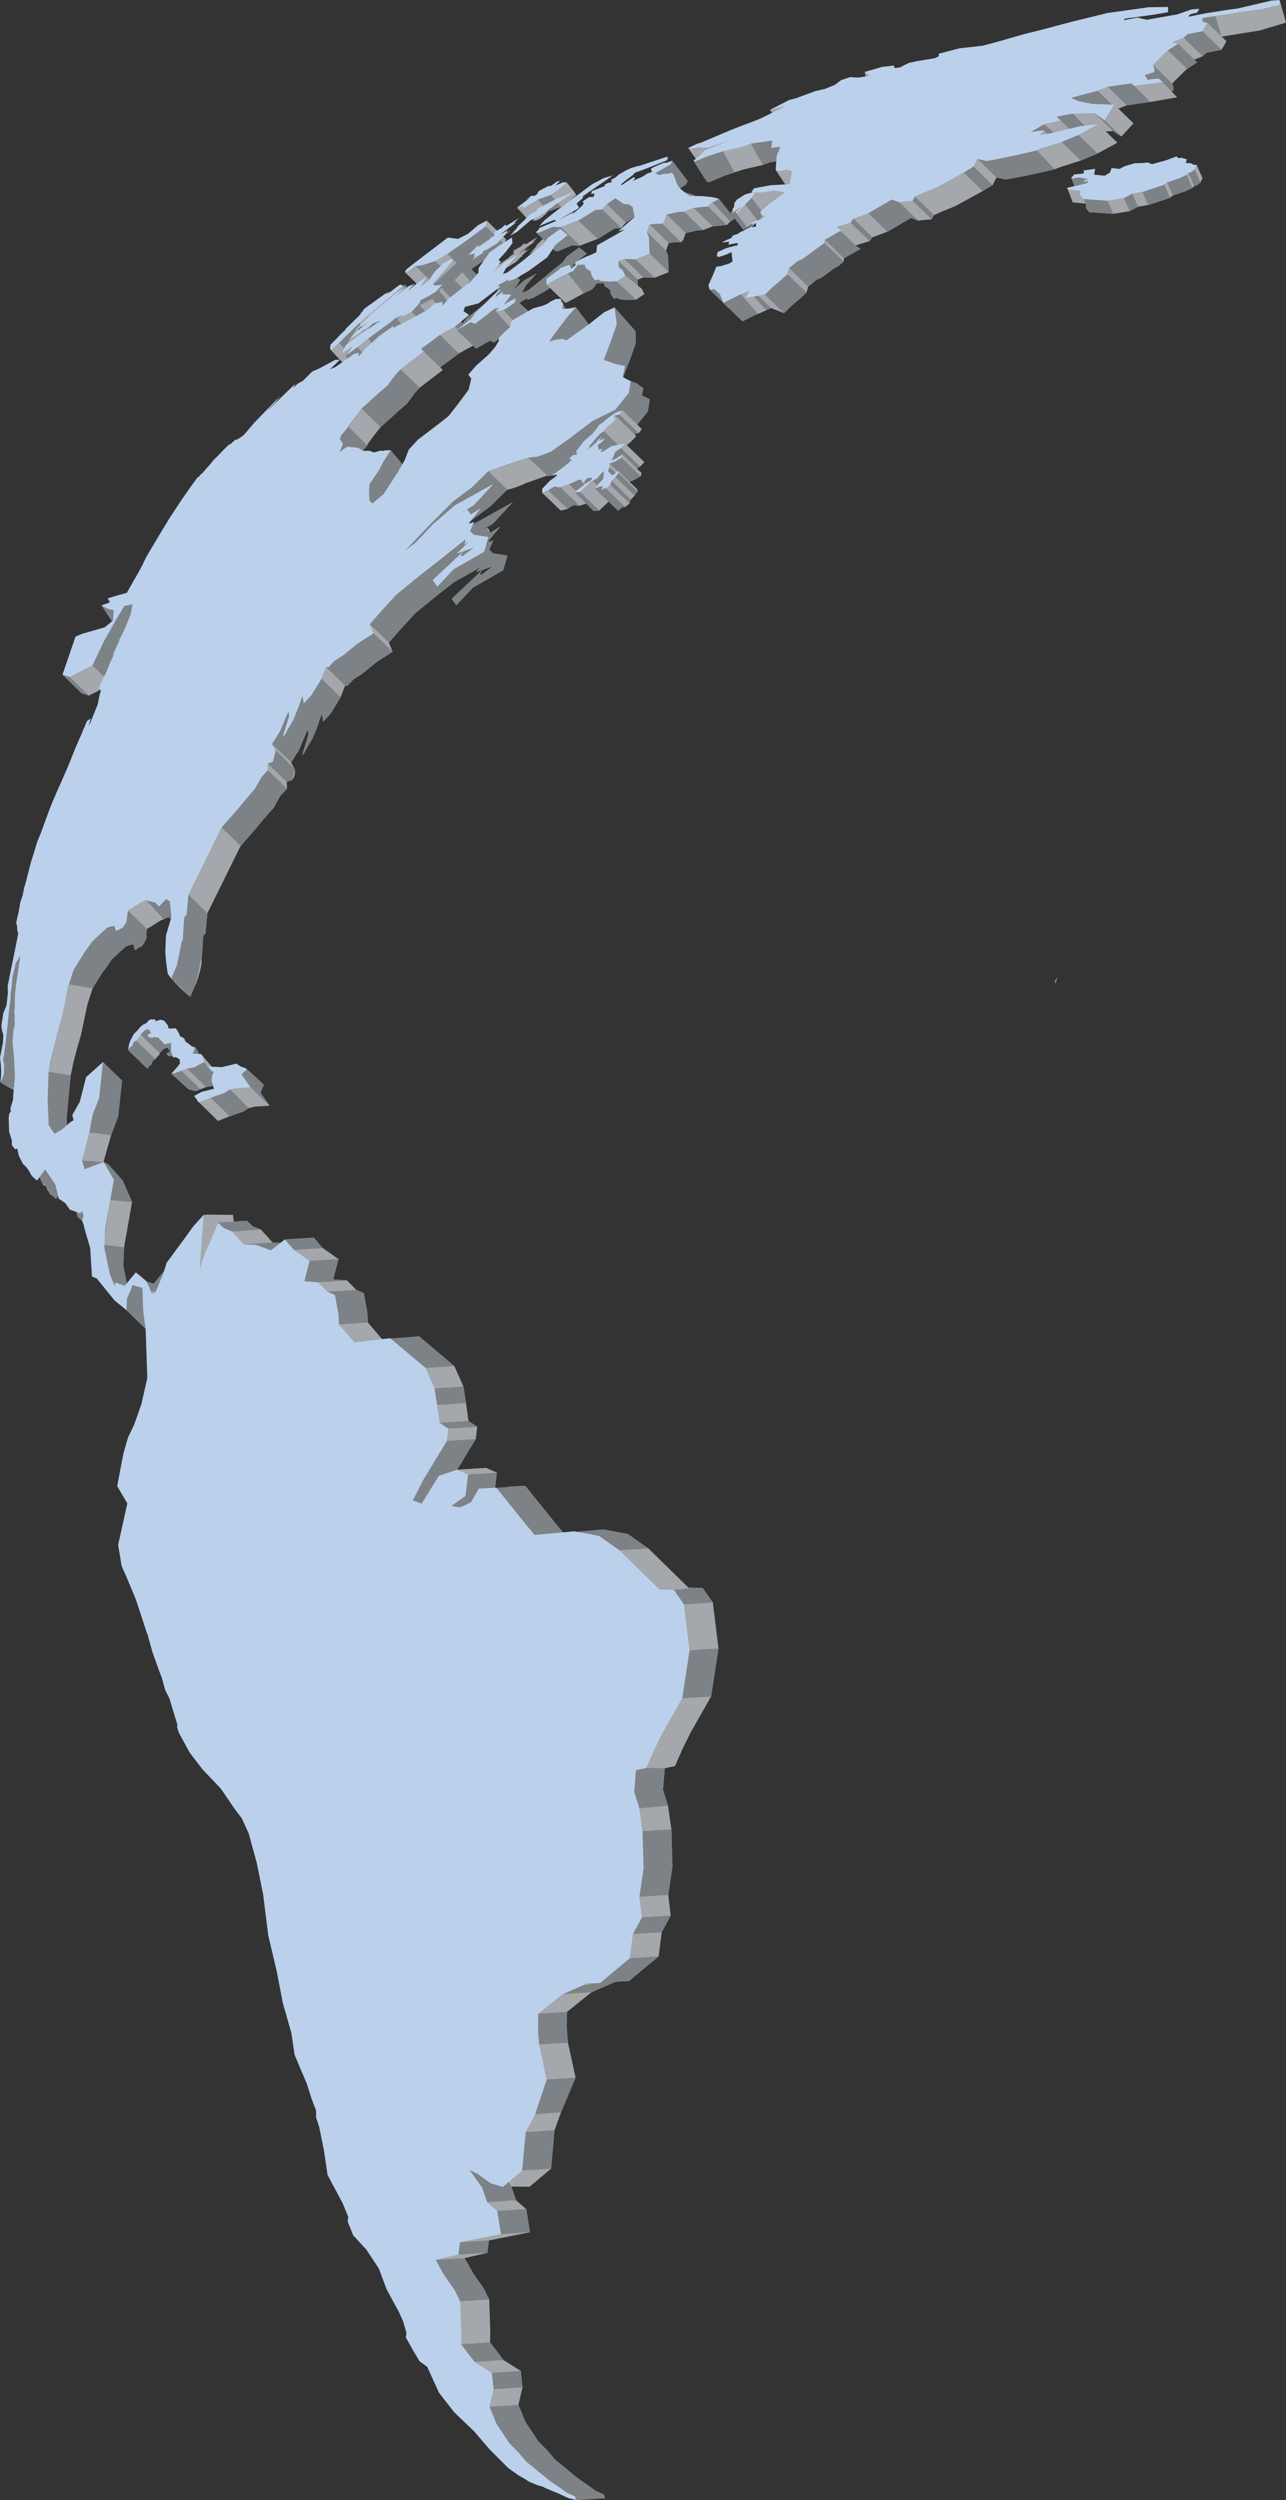 <svg xmlns="http://www.w3.org/2000/svg" xmlns:xlink="http://www.w3.org/1999/xlink" width="152.645" height="296.685" viewBox="0 0 152.645 296.685">
  <rect x="0" y="0" width="152.645" height="296.685" fill="#333333" stroke="none"/>
  <defs>
    <radialGradient id="radial-gradient" cx="642.021" cy="-368.795" r="398.991" gradientTransform="translate(-0.167) scale(1.334 1)" gradientUnits="objectBoundingBox">
      <stop offset="0" stop-color="#cbf57f"/>
      <stop offset="0.312" stop-color="#bfe875"/>
      <stop offset="0.877" stop-color="#a2c85b"/>
      <stop offset="1" stop-color="#9bc155"/>
    </radialGradient>
    <radialGradient id="radial-gradient-2" cx="3695.61" cy="-336.831" r="357.027" gradientTransform="translate(-3.715) scale(8.429 1)" xlink:href="#radial-gradient"/>
    <radialGradient id="radial-gradient-3" cx="511.749" cy="-37.291" r="191.819" gradientTransform="translate(-0.407) scale(1.814 1)" xlink:href="#radial-gradient"/>
    <radialGradient id="radial-gradient-4" cx="1462.13" cy="-71.546" r="526.633" gradientTransform="translate(-0.456) scale(1.913 1)" xlink:href="#radial-gradient"/>
    <radialGradient id="radial-gradient-5" cx="3607.61" cy="-197.111" r="474.61" gradientTransform="translate(-2.036) scale(5.071 1)" xlink:href="#radial-gradient"/>
    <radialGradient id="radial-gradient-6" cx="0.499" cy="0.5" r="0.394" gradientTransform="translate(-0.504) scale(2.008 1)" xlink:href="#radial-gradient"/>
    <radialGradient id="radial-gradient-7" cx="507.449" cy="-846.843" r="924.464" gradientTransform="translate(0.271) scale(0.457 1)" xlink:href="#radial-gradient"/>
    <radialGradient id="radial-gradient-8" cx="3487.41" cy="-158.364" r="1203.43" gradientTransform="translate(-0.5) scale(2 1)" xlink:href="#radial-gradient"/>
    <radialGradient id="radial-gradient-9" cx="656.125" cy="-97.67" r="273.43" gradientTransform="translate(-0.781) scale(2.563 1)" xlink:href="#radial-gradient"/>
    <radialGradient id="radial-gradient-10" cx="1109.72" cy="529.785" r="3850.38" gradientTransform="translate(0.365) scale(0.269 1)" xlink:href="#radial-gradient"/>
    <radialGradient id="radial-gradient-11" cx="3118.32" cy="287.43" r="4188.04" gradientTransform="translate(0.19) scale(0.619 1)" xlink:href="#radial-gradient"/>
    <radialGradient id="radial-gradient-12" cx="1847.4" cy="-39.391" r="1017.36" gradientTransform="translate(-0.16) scale(1.32 1)" xlink:href="#radial-gradient"/>
    <radialGradient id="radial-gradient-13" cx="2614.16" cy="-56.858" r="1487.99" gradientTransform="translate(-0.139) scale(1.278 1)" xlink:href="#radial-gradient"/>
    <radialGradient id="radial-gradient-14" cx="1265.33" cy="-46.016" r="840.018" gradientTransform="translate(-0.041) scale(1.081 1)" xlink:href="#radial-gradient"/>
  </defs>
  <g id="Group_1" data-name="Group 1" transform="translate(779.999 -2199.004)">
    <path id="Path_19484" data-name="Path 19484" d="M20.449,35.856c-.12.373.208-.265.328-.417a8.6,8.6,0,0,0-.606,1.1,7.128,7.128,0,0,0,.278-.688Z" transform="translate(-791.019 2250.728)" fill="#a4a7ab"/>
    <path id="Path_19485" data-name="Path 19485" d="M19.871,35.39Z" transform="translate(-792.614 2250.468)" fill="#a4a7ab"/>
    <path id="Path_19506" data-name="Path 19506" d="M90.417,90.487,89.21,88.775l-1.668-.051.057.082-4.845-4.744L80.31,82.357l-2.9-.537-4.725.423-1.093-1.326-3.442-4.27-2.072.107-.966,1.636-1.257.594-1.049-.171,1.68-1.194.3-2.545-1.3-.562-3.348.208-.859,3.815-1.042-.379,1.225-2.425,2.817-4.643.171-1.453-1.036-.688-.3-2.129-.3-1.964-1.08-2.419L55.544,58.9l-4.257.486-1.813-2.122L49.4,56.013l-.411-2.23-.884-.392L47,52.273l-1.636-.126.613-2.419-1.863-1.3L43.047,47.19l-3.43.221.069.436-1.541-.088-1.358-1.516-1.017-.411-.663-.644-1.56.1-.082-.8L30.45,44.46l-.486.038-.941,2.249.486,1.15-.183,1.51-.5.846-.189.928-.947,2.268-.4.2-.764-1.592-1.175-.973-1.314,1.592-1.124-.392v.069l-.051.006.088.467-.3-.568-1.5-.114,1.667,2.274,1.421,1.162L24.29,54.2l.5-.954-.133.1.284-.758,1.187.379.095,2.76.278,2.135.2,5.748-.7,3.1-.865,2.47-.726,1.491-.543,1.889-.739,3.891L24.354,78.5l-1.1,4.92.423,2.514.657,1.51L25.357,89.9,26.7,93.992v-.12l.625,2.293.72,2,.411,1.093.392,1.428.474.928,1.011,3.31-.12-.006.215.752,1.307,2.4,1.51,1.99,2.211,2.312,1.6,2.35.9,1.194.808,1.788.954,3.487.758,3.746.606,4.819,1.011,4.32.714,3.7,1.017,3.594.392,2.6,1.465,3.468.575,1.819.512,1.339-.006.8.36,1.1.562,2.754.436,2.969,1.794,3.354.663,1.649-.076.524.663,1.642,1.579,1.718,1.465,2.242.922,2.463,1.472,2.716.467,1.055.411,1.39-1.238-.79L57.4,177.5l.853,1.529.783,1.307.9.657.954,2.356,1.326,2.924,2.287,3.866,3.821,3.986,3.183,1.6L74.19,197l3.43-.221-.133-.423-1.03-.474-.9-.657-1.1-.752-2.8-2.293-.827-1-1.143-1.15-.4-.632-1.1-1.636-.846-2.046.48-2.084-.2-1.945-2.053-1.3-1.6-2.1L64,177.159l-.126-3.954-.682-1.371L62,170.148l-1.042-1.857,2.7-.625.183-1.472,4.87-.966-.442-2.748-1.206-1.049-.6-1.737-2.83-3.948,1.219,1.813,1.042.493L64.7,159.783l3.967.038,2.545-2.141.411-4.554.771-2.135,1.731-4.112-.9-4.15-.082-.8-.006-.051-.051-.979.019-1.825,2.912-2.331,2.748-1.2.379-.069,1.314-.057,3.525-2.931.373-2.868,1.055-1.971L85.13,125.2l.493-3.4-.126-4.377-.4-2.823-.6-1.88.215-2.558,1.213-.253.922-2.1.941-1.9,2.425-4.27.872-5.7ZM32.945,50.675l.322-2.419.3.531Z" transform="translate(-785.803 2298.686)" fill="#a4a7ab"/>
    <path id="Path_19507" data-name="Path 19507" d="M90.417,90.487,89.21,88.775l-1.668-.051.057.082L85.78,89l-1.611.038-4.845-4.744,3.43-.227L80.31,82.362l-2.9-.537-4.725.423-1.093-1.326-3.442-4.27-3.436.221-.859,2.116-1.049-.171,1.68-1.194.3-2.545-3.423.221-1.225-.575-.859,3.815-1.042-.379,1.225-2.425,2.817-4.643-3.423.221.158-1.453,3.436-.221-1.036-.688-3.436.221-.3-2.129,3.436-.221-.3-1.964-3.43.221L56.3,62.655l3.43-.215-4.19-3.54-4.327.328-3.36.373-1.813-2.11,3.43-.227L49.4,56.013l-.411-2.23-.884-.392-3.43.221-1.1-1.118L47,52.273l-1.636-.126.613-2.419-3.436.221-1.857-1.3,3.43-.221L43.047,47.19l-3.43.221.069.436-1.541-.088-3.43.227-1.358-1.522,3.43-.221-1.017-.411-.663-.644-1.56.1-1.87.12L29.508,50.9l.455-6.4.486-.038-.486.038-.941,2.249.486,1.15-.183,1.51-.5.846-.189.928-.947,2.268-.4.2-.764-1.592-1.175-.973-1.314,1.592-1.124-.392v.069l-.051.006.088.467-.3-.568-1.5-.114,1.667,2.274,1.421,1.162.057-1.377.5-.954-.133.1.284-.758,1.187.379.095,2.76.278,2.135.2,5.748-.7,3.1-.865,2.47-.726,1.491-.543,1.889-.739,3.891L24.354,78.5l-1.1,4.92.423,2.514.657,1.51L25.357,89.9,26.7,93.992v-.12l.625,2.293.72,2,.411,1.093.392,1.428.474.928,1.011,3.31-.12-.006.215.752,1.307,2.4,1.51,1.99,2.211,2.312,1.6,2.35.9,1.194.808,1.788.954,3.487.758,3.746.606,4.819,1.011,4.32.714,3.7,1.017,3.594.392,2.6,1.465,3.468.575,1.819.512,1.339-.006.8.36,1.1.562,2.754.436,2.969,1.794,3.354.663,1.649-.076.524.663,1.642,1.579,1.718,1.465,2.242.922,2.463,1.472,2.716.467,1.055.411,1.39-1.238-.79L57.4,177.5l.853,1.529.783,1.307.9.657.954,2.356,1.326,2.924,2.287,3.866,3.821,3.986,3.183,1.6L74.19,197l3.43-.221-.133-.423-1.03-.474-.9-.657-1.1-.752-2.8-2.293-.827-1-1.143-1.15-.4-.632-1.1-1.636-.846-2.046-3.43.221.48-2.091,3.43-.215-.2-1.945-3.43.227-2.053-1.3,3.43-.227-1.6-2.1-3.43.227-1.036-2.23.935-2.861,3.43-.221-.682-1.371-1.194-1.686L61.41,169.1l-.461-.815-3.43.221,2.7-.625,3.43-.221.183-1.472-3.436.227,4.876-.973,3.43-.221-.442-2.748-3.43.221-1.206-1.042,3.43-.227-.6-1.737-2.83-3.948,1.219,1.813,1.042.493,1.6,1.15-1.143-.821,1.44-.48,3.43-.221.411-4.554-3.423.221,1.137-2.129,3.057-.227,1.731-4.112-3.43.221-.9-4.156,3.43-.215-.082-.8-.006-.051-.051-.979.019-1.825-3.43.227,2.906-2.337,3.436-.221,2.748-1.2.379-.069,1.314-.057,3.525-2.931-3.436.227.373-2.874,3.436-.221,1.055-1.971-3.43.221-.278-2.451,3.43-.221.493-3.4-.126-4.377-3.43.221-.392-2.716,3.417-.328-.6-1.872.215-2.558L82.5,110.13l.922-2.1.941-1.9,2.425-4.27,3.43-.221.872-5.7-3.43.227-.676-5.451ZM32.945,50.675l.322-2.419.3.531Z" transform="translate(-785.803 2298.686)" fill="#7d8287"/>
    <g id="Group_8955" data-name="Group 8955" transform="translate(-779.943 2199.253)">
      <path id="Path_19544" data-name="Path 19544" d="M21.222,35.291c-.126.373.2-.265.328-.411a6.707,6.707,0,0,0-.606,1.1c.1-.227.189-.461.278-.695Z" transform="translate(-6.966 48.503)" fill="#a4a7ab"/>
      <path id="Path_19545" data-name="Path 19545" d="M20.649,34.83Z" transform="translate(-8.566 48.238)" fill="#a4a7ab"/>
      <path id="Path_19546" data-name="Path 19546" d="M21.777,32.878,21.721,33l-.152.272Z" transform="translate(-3.643 37.86)" fill="#a4a7ab"/>
      <path id="Path_19547" data-name="Path 19547" d="M20.069,42.3a2.81,2.81,0,0,1-.088.448,2.239,2.239,0,0,0,.088-.448Z" transform="translate(-12.086 87.961)" fill="#a4a7ab"/>
      <path id="Path_19548" data-name="Path 19548" d="M21.757,32.6h0v.006Z" transform="translate(-2.66 36.396)" fill="#a4a7ab"/>
      <g id="Group_8948" data-name="Group 8948" transform="translate(0 29.107)">
        <path id="Path_19549" data-name="Path 19549" d="M21.45,34.516l.126.777.638-.177a15.551,15.551,0,0,0-.941-2.337c-.069-.044-.025.36.044.891l.253-.051Z" transform="translate(-5.401 8.208)" fill="#a4a7ab"/>
        <path id="Path_19550" data-name="Path 19550" d="M21.447,35.442c-.038.12-.4.8-.4.8l.2-.335,1.232-2.255-.038-.044C22.079,34.3,21.744,34.9,21.447,35.442Z" transform="translate(-6.44 12.644)" fill="#a4a7ab"/>
        <path id="Path_19551" data-name="Path 19551" d="M21.593,34.02l-.158-.846-.171.051Z" transform="translate(-5.26 10.326)" fill="#a4a7ab"/>
        <path id="Path_19552" data-name="Path 19552" d="M22.773,34.88c-.095-.461-.208-.954-.335-1.472l-.069.038-.107-.088-.985,1.623-.006.013,1,1.156.126-.316Z" transform="translate(-5.233 11.305)" fill="#a4a7ab"/>
        <path id="Path_19553" data-name="Path 19553" d="M94.855,43.865l.189-.859-.884-.632s-1.238-.1-1.56-.524c-.379-.556.79-2.059.79-2.059l.764-2.2L94.1,36.223l-2.482-2.811-.884,4.3L88.16,39.545a3.622,3.622,0,0,1-.417-.183c-.177-.107-.682.051-.682.051s-.859.423-.928.259c-.051-.171.556-.821.556-.821l1.661-2.185.954-1.08-.922.183.044-.038-.36.051a.809.809,0,0,1-.366.013c-.278-.019.114-.512.051-.7-.038-.1-.246-.025-.246-.133-.019-.051.063-.24.063-.24s-.057-.107-.126-.114a1.8,1.8,0,0,0-.5.006l-.575.272a5.127,5.127,0,0,1-.474.3,2.505,2.505,0,0,1-.594.246l-1.074.291-2.527,1.459-.177.4-.025.373-.695.638-.606.6-.057.43-.429.714-.745.865-1.516,1.339L76.527,43.6l.354.474-.316,1.32-1.276,1.731L74.184,48.53l-1.257.985s-1.585,1.263-2.369,1.806a8.415,8.415,0,0,0-1.08,1.162l-.505,1.289L68.137,55.2l-1.674,2.583a8.833,8.833,0,0,1-1.333,1.1c-.411.208-.366-.013-.335-.379.019-.4-.069-.688-.051-1.1a3.053,3.053,0,0,1,.063-.84c.1-.227,1.08-1.554,1.08-1.554l.581-1.137.853-1.326a4.726,4.726,0,0,1-.808.038l-.013.076c-.183.114-.234-.025-.366-.051a3.182,3.182,0,0,0-.783.215c-.278.082-.335-.177-.556-.19a4.173,4.173,0,0,0-.783.006s-.379-.246-.562-.373a.936.936,0,0,0-1.307-.12c-.221.114-.771.682-.891.613-.133-.088.4-.928.4-.928s.265-1.03-.373-.632a1.862,1.862,0,0,1,.183-.43c.227-.335.594-.714.84-1.023l-.063.025c.474-.752,1.617-2.154,1.617-2.154s1.345-1.225,1.99-1.8c.341-.335.745-.644,1.093-.96a10.11,10.11,0,0,0,.9-1.213l.657-.707,2.741-2.1-.322-.322,1.105-.8,1.131-.846,1.8-.985,1.661-1.377-.657-.448.171-.512,1.592-.411,2.59-1.983-.284-.145,1.219-.682.044.164.67-.215,1.667-.947L85.9,29.673l.954-1.453,1.459-1.187-.891-.745-1.44,1.061-.531.733-.676.518L83.53,29.647l-2.154,1.737-.745.284.436-.834,1.295-1.453-1.4.783-1.531,1.3.613-.7.354-.638L80.1,30l.859-.947.827-1.067-.063-.676-1.377.872-1.3.91-1.282,1.844-.025.55-.891,1.03-1.225.947-1.459,1.143-.676.8-.051-.461-.891.215-.947.8-1.08.594-1.345.72-.928.442-.594.335a.53.53,0,0,0-.063-.2c-.253-.183-1.649,1.187-1.649,1.187l-1.6,1.453-.815.96s.051-.373-.025-.455c-.051-.107-.524.139-.524.139s-1.476,1-2.176,1.53c-.164.1-.916.688-.688.3a6.034,6.034,0,0,1,1.162-1.143l-.543.019-1.857.992-.859.379a11.1,11.1,0,0,1-1.156,1.131c.568-.846-.278.025-.543.291-.139.177-.512.556-.562.505-.032-.051.208-.36.227-.461.032-.215-1.1,1.074-1.1,1.074l-1.1,1.067s-.733.771-1.074,1.049c.069-.1.3-.347.3-.347l.644-.638a4.326,4.326,0,0,0,.518-.726,3.317,3.317,0,0,0-.4.417L52.287,48.1,51.093,49.34a6.5,6.5,0,0,0-1.213,1.427,3.566,3.566,0,0,1-.392.3s-.354.265-.442.259c-.057.006-.025-.114-.158-.013-.183.158-.619.67-.695.632l.038-.152s-.436.392-.632.613c-.354.366-.954.979-.954.979l-.322.322-.518.638-.366.392-.556.657s.032-.1,0-.088a2.861,2.861,0,0,0-.278.347.44.44,0,0,0-.126.114c.347-.543.019-.1-.076.006-.24.316-.606.865-.859,1.194-.328.455-1.1,1.585-1.1,1.585l-.619.941-.682,1.036-.928,1.51L38.678,64.6l-.448.783-.044.107-.032.063s-.3.55-.328.625c.032-.044.2-.322.215-.347l-.12.234s-.423.815-.575,1.055c-.215.4-.328.55-.474.821l-.063.1A11.127,11.127,0,0,1,36,69.491l-.455.12c.145.467.278.935.392,1.39a2.247,2.247,0,0,1,.739-.177l-.215,1.156-.189.493c.272,1.333.385,2.305.385,2.305l-.891-1.036c-.051.1-.1.215-.145.309-.126.278-.461.865-.55,1.074-.051.177.076-.013.076-.013s-.183.379-.24.48c-.158.3-.733,1.358-.606,1.326.038-.019.145-.152.2-.2-.114.316-.575,1.276-.575,1.276s-.227.613-.4,1.011c-.152.291-.43.79-.43.79s-.581,1.15-.461,1.169c.038,0,.126-.107.164-.1s.051.032.076.057c.025.063.1.038.025.291l-.019.057-.038.126-.057.164a2.787,2.787,0,0,0-.107.486,4.284,4.284,0,0,1-.133.67s-.347.865-.5,1.219c-.12.322-.24.619-.373.947-.114.234-.341.695-.234.373a4.237,4.237,0,0,1,.177-.5,1.011,1.011,0,0,1,.095-.36c-.316.512-.328.265-.448.3-.038,0-.606,1.446-.676,1.623-.24.562-.72,1.642-.72,1.642L29,90.107c-.272.568-.758,1.75-.758,1.75s-.215.493-.3.651c-.095.24-.3.714-.3.714l-.688,1.617-.682,1.838L25.8,97.971l-.436,1.048s-.291.973-.461,1.5c-.082.341-.221.663-.309,1-.133.436-.335,1.289-.335,1.289s-.1.518-.2.821c-.069.3-.278.947-.278.947l-.139.752c-.133.392-.423,1.143-.423,1.143l-1.15,1.44-1.585,3.272L19.356,117.6l-.158,3.581-.335,2.312.013,1.061a2.338,2.338,0,0,0-.133.84,20.95,20.95,0,0,0,2.564,1.352c.069.114.082-.1.082-.1l.051-1.257-.152-.442.139-.758a5.463,5.463,0,0,0,.177-1.282,6.1,6.1,0,0,1,.1-.928c.063-.417.133-1.169.133-1.169l.177-1.907.164-1.15c.019-.284.025-.682.025-.682a4.84,4.84,0,0,0,.1-.714c.032-.373.139-1.377.139-1.377l.36-1.529.556-.947a23.166,23.166,0,0,1-.385,2.59,4.475,4.475,0,0,1-.158.992c.019.2-.1.625-.082.9a2.948,2.948,0,0,0-.038.815c.032.215-.019.486,0,.688a.851.851,0,0,1,0,.234,1.961,1.961,0,0,0-.069.366c-.038.3.038.265.051.474a4.488,4.488,0,0,0-.019.632,1.9,1.9,0,0,1,.044.461l-.183.733a5.664,5.664,0,0,0-.1,1.453,14.126,14.126,0,0,1,.177,1.668L22.7,126.9l-.2,2.141-.025.619a8.162,8.162,0,0,1-.316,1c.088.038.139-.044.076.335,0,.076-.177.171-.2.253-.063.291-.025.208-.076.512a4.643,4.643,0,0,0,.044,1.655c.069.373.221.543.322,1.017a3.433,3.433,0,0,0,.013.619c.063.278.272.36.385.467.082.057.221-.158.259-.088a3.108,3.108,0,0,1,.164.821,6.47,6.47,0,0,1,.568,1.131l.013-.1c.038.486.24.246.385.43s.2.682.417.613l-.038.032c.082.265.177.417.316.417.2-.019.512.448.512.448a7.342,7.342,0,0,1,.966-1.32c.594-.392.992.707,1.219,1.794l-.025-.063c.133.638.417,1.737.417,1.737a3.706,3.706,0,0,0,.771.524c.2.069.543.771.543.771s.695.783,1.225.436a2.611,2.611,0,0,0,.278-.259,1.042,1.042,0,0,1,.126.619c-.019.145-.164-.019-.183.48,0,.341.189.505.259.7,0,.057-1.592-.013-1.592.013a14.453,14.453,0,0,1,.758,2.615s1.434,2.47,1.762,3.354a.371.371,0,0,0,.562.215l1.27,1.566,2.268,2.2L36,153.236a7.672,7.672,0,0,0,.5-.96c-.057.095-.082.152-.133.107a3.568,3.568,0,0,1,.284-.758c.385.644.884-1.08,1.156.265v-1.238a2.33,2.33,0,0,0-.764-.537c-.48-.133-.922,1.377-.922,1.377l-.335-.922-1.339-1.459s-.455,1.446-.48,1.219l-.663-3.171.1-2.223.133-.733.815-4.636-1.118-2.545-1.75-1.952-.524-.246.973-3.423.764-1.99.461-4.251-2.274-2.2a7.544,7.544,0,0,1-1.225,1.762l-.328,3.139-.24,2.489-1.7,3.322s-.733-.644-.764-1.156c.019.038.063.063.082.1a16.4,16.4,0,0,1-.126-2.988,29.634,29.634,0,0,1,.114-3.3c-.025.417.044.714.006,1.105.088-.651.095-1.642.2-2.268.221-.707.467-2.091.467-2.091l.43-1.623.493-1.718.758-3.594.619-1.926a9.152,9.152,0,0,1,1.181-1.9,11.445,11.445,0,0,0,1.049-1.491s1.314-1.762,1.762-1.611c.139.038.265-.063.43-.145a1.233,1.233,0,0,1,.423-.051,2.211,2.211,0,0,0,.164.568c.088.183.2-.006.379-.152.145-.139.3-.082.467-.24a2.994,2.994,0,0,0,.411-.657,1.034,1.034,0,0,0,.107-.714l.076-.644.695-.423s.916-.6,1.067-.644c.259-.063.531-.341.79-.335a.681.681,0,0,1,.7.461c.171.4.385.916.385.916l-.265.966a20.664,20.664,0,0,0-.493,4.92,15.865,15.865,0,0,0,2.268,2.2,16.657,16.657,0,0,1,.707-1.68,1.73,1.73,0,0,0-.076.284c.24-.714.941-2.735.638-3.139l.088.025c.051-.67.088-1.339.126-2a2.707,2.707,0,0,1,.044-.632c.032-.1.145-.36.145-.36l-.013.038c.038.019.1-.006.139-.006.038-.8.234-2.47.234-2.47l3.941-7.978,1.844-2.11.947-1.15L51.2,92.747a5.958,5.958,0,0,1,.808-1.44c.215-.183.739-.771.739-.771l-.032-.8s.537-.486.625-.2a1.653,1.653,0,0,0,.322-1.326c-.12-.2-.43-.8-.43-.8l.929-1.459s.322-.821.651-1.541c.063-.158.4-.9.4-.9a3,3,0,0,1,.051.625A8.987,8.987,0,0,1,54.5,86.6a3.154,3.154,0,0,0,.316-.366c.133-.2.234-.461.36-.676.259-.411.594-1,.594-1A16.546,16.546,0,0,0,56.4,83c.1-.291.114-1.162.467-1.32.3-.12.139.922.139.922l.973-1.061L59.1,79.679l.537-1.371.3-.013.7-.745,1.042-.663,1.68-1.371,1.92-1.238-.442-1.08,1.484-1.705,1.661-1.8,2.463-2.015,2.091-1.636,2.773-1.56.752-.6-.436.417-.461.531,2.021-.695-1.377,1.011-.183-.1.253-.4-.158-.006.1.025-3.531,3.329.55.764,1.952-2.078,1.636-.935L78.4,64.614l.5-1.756L77.195,62.6l-.442-.423a3.945,3.945,0,0,1,.486-1.131c-.183.076-.531.227-.531.227l.044-.1-.189.063,1.5-1.819-1.225.758s-.114-.676-.417-.568a5.094,5.094,0,0,0-.67.335c.562-.347,1.427-.859,1.427-.859l2.375-2.564-4.636,2.59L72.334,61.35,70.291,63.5,69,64.494l3.089-3.234,2.6-2.609,2.318-1.737s1.409-1.686,1.68-1.668a1.625,1.625,0,0,1,.215-.2,9.5,9.5,0,0,0,2.122-.758s1.788-.632,2.64-.922l-.051.063a3.347,3.347,0,0,1,1.118-.107l1.642-.619,2.135-1.522,2.7-2.059,2.754-1.371,1.6-1.971.24-1.459ZM66.5,52.7l-.057.114Z" transform="translate(-18.731 -26.287)" fill="#a4a7ab"/>
        <path id="Path_19554" data-name="Path 19554" d="M21.261,34.037l.019.025c.095-.183.177-.335.284-.537C21.5,33.62,21.387,33.816,21.261,34.037Z" transform="translate(-5.281 12.192)" fill="#a4a7ab"/>
        <path id="Path_19555" data-name="Path 19555" d="M28.239,36.309l.346-2.547-.129-.845-.555.1-1.98,2.647L19.9,41.75l2.27,2.209.855.277,2.708-1.388,1.61-3.4.613-1.148.565-1.03-.993-1.148Z" transform="translate(-12.535 8.96)" fill="#a4a7ab"/>
      </g>
      <g id="Group_8949" data-name="Group 8949" transform="translate(0.013 29.107)">
        <path id="Path_19556" data-name="Path 19556" d="M21.45,35.442l-.407.8.2-.34,1.237-2.251-.04-.043Z" transform="translate(-6.453 12.646)" fill="#7d8287"/>
        <path id="Path_19557" data-name="Path 19557" d="M22.769,34.876l-.333-1.468-.068.037-.108-.087-.984,1.622-.006.013.993,1.153.126-.315Z" transform="translate(-5.243 11.307)" fill="#7d8287"/>
        <path id="Path_19558" data-name="Path 19558" d="M21.595,34.019l-.155-.845-.176.05Z" transform="translate(-5.274 10.325)" fill="#7d8287"/>
        <path id="Path_19559" data-name="Path 19559" d="M20.409,45.038l.759,2.616L22.931,51l.564.216,1.265,1.566,2.27,2.208.059-1.376.5-.956-.133.1L27.743,52l1.153.265v-1.23l-.765-.537-.919,1.381-.339-.925L25.541,49.5l-.481,1.215-.66-3.172.1-2.22-2.5-.3Z" transform="translate(-9.824 73.337)" fill="#7d8287"/>
        <path id="Path_19560" data-name="Path 19560" d="M94.845,43.865l.189-.859-.884-.632-1.56-.524.79-2.059.764-2.2-.051-1.364-2.482-2.811-.884,4.3L88.15,39.554l-.417-.183-.682.051-.928.259.556-.821,1.661-2.185.954-1.08-.922.183.044-.038.152-.31-1.541-2.04-.992.657-.562-1.15-.855,1.9.853-1.914-.183-.373-3.809,5.438-.695.638-.606.6-.057.43-.429.714-.745.865L77.43,42.539l-.916,1.055.354.474-.316,1.32-1.276,1.731-1.105,1.409-1.257.985-2.369,1.806-1.08,1.162-.5,1.289-.833,1.43-1.674,2.583L65.12,58.892l-.335-.379-.051-1.1.063-.84,1.08-1.554.581-1.137.853-1.326-.808.038-.013.076.019-.562-1.465-1.75-1.32.486-.587.581.3.853-1.307-.12-.891.613.4-.928-.373-.632.183-.43.84-1.023-.063.025-2.2-2.23,1.554-2.129,2.268,2.2,1.99-1.8,1.093-.96.9-1.213.657-.707-2.274-2.2,2.748-2.1,2.268,2.2-.322-.322,1.105-.8,1.131-.846-2.268-2.2,1.794-.985,2.274,2.2,1.661-1.377-.657-.448.171-.512,1.592-.411L80.3,33.16l-.284-.145,1.219-.682.044.164.67-.215,1.667-.947,2.274-1.661.954-1.453L88.3,27.034l-.891-.745-1.44,1.061-.531.733-.676.518L83.515,29.65l-2.154,1.737-.745.284.436-.834,1.295-1.453-1.4.783L79.42,31.46l.613-.7.354-.638-.3-.12.859-.947.827-1.067-.063-.676-1.377.872-1.3.91-1.282,1.844-.025.55-.891,1.03-1.225.947-1.459,1.143-.676.8-.051-.461-.891.215-.947.8-1.08.594-1.345.72-.928.442-.594.335-.063-.2L65.927,39.04l-1.6,1.453-.815.96L63.487,41l-.524.139L60.79,42.678l-.688.3,1.162-1.143-.543.019-1.857.992L58,43.225l-1.156,1.131-.543.291-.562.505.227-.461-1.1,1.074-1.1,1.067-1.074,1.049.3-.347.644-.638.518-.726-.4.417-1.472,1.522-1.194,1.244L49.87,50.78l-.392.3-.442.259-.158-.013-.695.632.038-.152-.632.613-.954.979-.322.322-.518.638-.366.392-.556.657V55.3l-.278.347-.126.114-.076.006-.859,1.194-1.1,1.585-.619.941-.682,1.036-.928,1.51L38.667,64.6l-.448.783-.044.107-.032.063-.328.625.215-.347-.12.234-.575,1.055-.474.821-.063.1-.808,1.446-.455.12L35.926,71l.739-.177-.215,1.156-.189.493.385,2.305-.891-1.036-.145.309-.55,1.074.076-.013-.24.48-.606,1.326.2-.2-.575,1.276L33.513,79l-.43.79-.461,1.169.164-.1.076.057.025.291-.019.057-.038.126-.057.164-.107.486-.133.67-.5,1.219-.373.947-.234.373.177-.5.095-.36-.448.3-.676,1.623-.72,1.642L28.989,90.1l-.758,1.75-.3.651-.3.714-.688,1.617-.682,1.838-.467,1.295-.436,1.048-.461,1.5-.309,1-.335,1.289-.2.821-.278.947-.139.752-.423,1.143-1.15,1.44-1.585,3.272L19.346,117.6l-.158,3.581-.335,2.312.013,1.061-.133.84,2.564,1.352.082-.1.051-1.257-.152-.442.139-.758.177-1.282.1-.928.133-1.169L22,118.909l.164-1.15.025-.682.1-.714.139-1.377.36-1.529.556-.947-.385,2.59-.158.992-.082.9-.038.815v.922l-.069.366.051.474-.019.632.044.461-.183.733-.1,1.453.177,1.668.107,2.388-.2,2.141-.025.619-.316,1,.076.335-.2.253-.076.512.052,1.66.322,1.017.013.619.385.467.259-.088.164.821.568,1.131.013-.1.385.43.417.613-.038.032.316.417.512.448.966-1.32L27.5,139.71l-.025-.063.417,1.737.771.524.543.771,1.225.436.278-.259.126.619-.183.48.259.7.834-5.306,2.609.234-1.118-2.545-1.75-1.952-.524-.246-2.558-.177.859-3.335,2.609.31.827-2.211.461-4.251-1.32-1.276-.954-.922-1.225,1.762-.328,3.139-.24,2.489-1.7,3.322-.764-1.156.082.1-.126-2.988.48-5.1-2.634-.411.714-3.266,1.718-7.125,2.8.48,1.181-1.9,1.049-1.491,1.762-1.611.43-.145.423-.051.164.568.379-.152.467-.24.411-.657.107-.714.076-.644-2.268-2.211.79-1.4.966-.265,2.5,2.71.562-.234.7.461.385.916s-.183.638-.265.966a33.963,33.963,0,0,0-.493,4.92l2.268,2.2.707-1.68-.076.284.638-3.139.088.025.126-2,.044-.632.145-.36-.013.038.139-.006.234-2.47L41.03,103.1l3.935-7.971,2.274,2.2,1.844-2.11.947-1.15,1.156-1.326.808-1.44.739-.771-2.268-2.2-.032-.8,2.268,2.2.625-.2.322-1.326-2.331-2.324-.366-.682,2.268,2.2.733-1.15.2-.31.648-1.53.4-.9.051.625-.758,2.47.316-.366.36-.676.594-1L56.391,83l.467-1.32L57,82.6l.973-1.061L59.1,79.676l-2.268-2.2L57.37,76.1l2.261,2.2.3-.013.7-.745,1.042-.663,1.68-1.371,1.92-1.238-2.268-2.2-.442-1.08,2.268,2.2,1.484-1.705,1.661-1.8,2.463-2.015,2.091-1.636,2.773-1.56.752-.6-.436.417-.461.531,2.021-.695L75.8,65.138l-.183-.1.253-.4-.158-.006.1.025-3.531,3.329.55.764,1.952-2.078,1.636-.935L78.4,64.608l.5-1.756L77.184,62.6l-.442-.423.486-1.131-.531.227.044-.1-.19.063,1.5-1.819-1.225.758-.417-.568-.67.335,1.427-.859,2.375-2.564L74.9,59.113l-2.583,2.236L70.28,63.5l-1.289.992,3.089-3.234,2.6-2.609L77,56.915l1.68-1.668.215-.2-2.268-2.2,4.712-1.617,2.318,2.141-.051.063,1.118-.107,1.642-.619L88.5,51.18l2.7-2.059,2.76-1.371,1.6-1.971.24-1.459ZM66.484,52.7l-.057.114Z" transform="translate(-18.733 -26.287)" fill="#7d8287"/>
        <path id="Path_19561" data-name="Path 19561" d="M21.422,34.51l.129.777.635-.172-.944-2.338.049.888.25-.049Z" transform="translate(-5.386 8.213)" fill="#7d8287"/>
        <path id="Path_19562" data-name="Path 19562" d="M28.239,36.5l.346-2.547-.129-.845-3.192-.222.24.592-.983.247,1.4,2.134L19.9,41.936l2.27,2.209.855.277-2.267-2.2,2.7-1.388,2.27,2.2,1.61-3.4.613-1.148.565-1.03-.993-1.148Z" transform="translate(-12.548 8.774)" fill="#7d8287"/>
        <path id="Path_19563" data-name="Path 19563" d="M21.261,34.038l.018.025.281-.537Z" transform="translate(-5.292 12.195)" fill="#7d8287"/>
      </g>
      <path id="Path_19564" data-name="Path 19564" d="M19.137,41.6l.013-.038Z" transform="translate(-16.573 84.022)" fill="#a4a7ab"/>
      <path id="Path_19565" data-name="Path 19565" d="M21.662,32.92a.62.62,0,0,0,.088-.171C21.731,32.8,21.681,32.869,21.662,32.92Z" transform="translate(-3.149 37.174)" fill="#a4a7ab"/>
      <path id="Path_19566" data-name="Path 19566" d="M31.42,47.926l.324-.185.635-.3-.074-.413-.262-.555-.993-.049.166-.45-1.44-1.7-.237.08-.176-.438-.185-.308-.152-.191-.666.037-.191-.031-.083-.37-.441-.543-.426-.124-.558.167-.163-.062-.213-.2-.842-.1-.709-.518-1.469-.753-1.326,1.45-.805,1.456,2.27,2.2.222-.382.213-.1.2-.488.3-.179.234-.3.231-.222.049-.179L24.987,44l.4-.388.4-.111.32.431-.462.265.262.327.21-.031.164.043.185-.135.225.1.272-.025.179.234.493.536-.284.629-.552.481-.57.247,2.041,1.838.851.21.231-.068.342-.141.673-.259.925-.16Z" transform="translate(-5.952 80.572)" fill="#a4a7ab"/>
      <path id="Path_19567" data-name="Path 19567" d="M32.3,47.033l-.259-.556-.992-.051-.941-1.187-.177-.625-.158-.341-.24.082-.171-.436-.189-.309-.152-.19-.663.032-.189-.025-.088-.373-.436-.543-.43-.126-.556.171-.164-.063-.215-.2-.84-.107-.707-.518-1.472-.752-1.326,1.453-.8,1.453,2.268,2.2.221-.385.215-.1.2-.493.3-.177-2.268-2.2.518-.695,2.268,2.2L24.988,44l.4-.385.4-.114.322.436-.461.265.259.322.208-.032.164.044.189-.133.221.1.272-.019.177.234.493.537-.278.625-.556.48-.568.246,2.04,1.838a4.159,4.159,0,0,0,.853.215,1.192,1.192,0,0,0,.234-.069l.341-.145-2.274-2.2.676-.259,2.268,2.2.928-.158.126-.1.322-.189.638-.3Z" transform="translate(-5.951 80.571)" fill="#7d8287"/>
      <path id="Path_19568" data-name="Path 19568" d="M54.6,26.821l.246-.512-.688-1.554L52.6,24.737l-.764.423-.733.619-1.592.429-.467-.2-.676.063-.891.019-1.143.341-.657.335-.928-.1-.208.556-.613.36-1.263-.133a5.444,5.444,0,0,0,.126-.682c-.354-.032-1.08-.777-1.08-.777l-2.451.253.379,1.023-.859.2.663,1.724,1.56.158.013.518.373.48,2.88.2L46.2,30.23l1-.531,1.206-.2,2-.651.6-.221.335-.265,1.566-.524.752-.379.208-.215.31-.082Z" transform="translate(87.834 -5.42)" fill="#a4a7ab"/>
      <path id="Path_19569" data-name="Path 19569" d="M41.706,24.937l-2.452.247.38,1.024-.858.2,2.3-.068Z" transform="translate(87.836 -4.359)" fill="#7d8287"/>
      <path id="Path_19570" data-name="Path 19570" d="M54.6,26.821l-.688-1.554.246-.512L52.6,24.737l-.764.423-.733.619-1.592.429-.467-.2-.676.063-.891.019-1.143.341-.657.335-.928-.1-.208.556-.613.36-1.263-.133a5.444,5.444,0,0,0,.126-.682,1.593,1.593,0,0,0-.808.272l-.922.139-.853.164-1.427.126,1.535.328L41,29.354l.013.518.373.48,2.88.2L43.578,29l1.926-.316.695,1.554,1-.531-.688-1.554,1.206-.2L48.4,29.5l2-.651.6-.221-.695-1.56.341-.259.688,1.554,1.566-.524.752-.379-.688-1.554.208-.215.688,1.554.31-.082Z" transform="translate(87.834 -5.42)" fill="#7d8287"/>
      <path id="Path_19571" data-name="Path 19571" d="M38.935,22.892c-.581.139-1.169.259-1.75.411a9.365,9.365,0,0,0,2.583-.183l-.177-.057c.3-.107.606-.208.9-.3l-1.554.133Z" transform="translate(79.376 -15.935)" fill="#a4a7ab"/>
      <path id="Path_19572" data-name="Path 19572" d="M36.788,23.359a9,9,0,0,0,1.333-.284,5.426,5.426,0,0,0-1.983.322,1.25,1.25,0,0,0,.651-.038Z" transform="translate(73.805 -14.256)" fill="#a4a7ab"/>
      <path id="Path_19573" data-name="Path 19573" d="M35.924,26.314l.4-.221L36.46,26l-.032-.183-.505-.1-.524-.095-1.15.126-.43.24-.177.246-.051.158-.24.076-.038.114-.133.152-.284.139.543-.006a3.482,3.482,0,0,1,.733-.133l-.013.069-.189.044-.24.069L33.5,27l-.006.177.31-.076Z" transform="translate(56.585 -0.694)" fill="#a4a7ab"/>
      <path id="Path_19574" data-name="Path 19574" d="M75.894,41.234l2.35-.745,2-.846,2.35-1.282-2.268-2.2.9.865,1.067-.057-.12.088.9.556L84.5,36.061,83.164,36l-1.251-.038-.834-.8,1.446-.764,1.194-.474,2.811-.4h0l2.9-.55-.979.12-.316-.568,1.093-.335.044-.31-.164-.543.853-.865.91-.878,1.194-.764-.707-.177,1.364-.543.455-.423,1.788-.36.587-1-.575-.556,4.535-.726,3.1-.935-.688-2.432-1.421.2-1.535.518-1.99.43-2.432.051-2.166.676-.78,1.365-1.465.752s-1.775.253-1.787.291c.12-.518-1.08-.246-1.08-.246s-1.074.227-1.6.3a.187.187,0,0,1,.032-.158c1.276-.227,3.8-.531,3.8-.531l1.383-.246.019-.625s-1.617-.019-2.331.038c.152-.019.309-.051.467-.069l-5.35.752L79.45,26.213l-3.278.884-2.552.638-3.177.91-1.6.423-2.716.291L63.666,30l-.013.316-.455.215-2.28.385-.827.189-1.055.524a3.863,3.863,0,0,1-.632.082c-.12-.038-.057-.3-.057-.3l-1.427.158s-3.632-1.838-4.3-1.611c0,.265.379,1.541.076,1.958-.505.158,1.4.91,1.4.91l-.954-.051-1.086.366s-.613.221-.726.556a7.277,7.277,0,0,0-1.181.474l-1.206.278-2.337.872-2.76-1.762-2.5.9,1.409,1.819,2.6-.006c-.973.486-2.88,1.446-2.88,1.446l-3.234.234L36.872,37.5,31.655,39l.935,1.326-.31.177,1.573,2.482.24.082,1.914-.8,2.053-.682L40.51,41l.859-.316,1.112-.171,1.415-.2-1.857,1.295,1.32,1.977,1.434-.284-1.674.992a1.779,1.779,0,0,1-.613,1.093c.139.328.531-.644.531-.644a9.432,9.432,0,0,0,1.27-.928.519.519,0,0,0,.417.12s.581-.291.891-.183c.2.076.436.12.632.2.36.12-.284,1.535-.284,1.535L43.239,43.83l-4.087.246,1.756,2.11.537.246.524.051.556-.013.644-.063.96-.164s.96.133,1.282.227c.2.069-1.427,1.055-1.529,1.112a9.67,9.67,0,0,0-.859.676c-.2.171-.55.512-.55.512a2.049,2.049,0,0,0,.189.423.635.635,0,0,0,.411.076c-.076.152-.575.423-.575.423s-.436.139-.651.189c-.057.013-.859.227-.644.354a1.22,1.22,0,0,0,.379-.051s.341-.126.4-.076l-.019.082c-.038.1.051.2.019.31a4.036,4.036,0,0,0-.587.107l-.537.158-.43.272a.931.931,0,0,0-.347.133,1.777,1.777,0,0,0-.227.2,1.9,1.9,0,0,0-.625.208c-.088.082-.114.215-.2.3a1.708,1.708,0,0,1-.594.265l-.524.272.9-.107s-.076.234-.114.36c.158.069.808-.164.808-.164h.347s-.076.2-.107.265a.894.894,0,0,1-.265.019l-.575.158-.493.145-.808.366s-.164.032-.183.069c-.12.088-.1.493-.1.493l.24.107.821-.272.682-.3.126,1.1-.461.272-.96.284-.5.057-.448,1.093-1.011,1a8.3,8.3,0,0,0,.663.644,2.173,2.173,0,0,0,.562-.082s.531.322.651.606c.1.322.392,1.036.392,1.036l2.084-1.023,1.326-.556,1.535.6.865-.846.878-.752.935-.827.2-.72.96-.8.619-.272.423-.3,1-.752a4.552,4.552,0,0,0,1.187-.859.587.587,0,0,0,.032-.379L52.1,50.96a3.288,3.288,0,0,0-.613-.379c.486-.177,1.7-.537,1.7-.537l.328-.455,1.775-.657,2.779-1.623.448-.1.43.417.644-.088.947-.076.278-.505.941-.411,1.617-.663L66.622,44.1l1.169-.707.455-.9,1.1.24L70.66,42.5l2.305-.474,2.185-.512Z" transform="translate(49.977 -21.677)" fill="#a4a7ab"/>
      <g id="Group_8950" data-name="Group 8950" transform="translate(82.257)">
        <path id="Path_19575" data-name="Path 19575" d="M42.254,22.888l-.574-.562v.006Z" transform="translate(21.016 -18.236)" fill="#7d8287"/>
        <path id="Path_19576" data-name="Path 19576" d="M43.274,21.876l-.854.29,2.276-.488Z" transform="translate(24.949 -21.679)" fill="#7d8287"/>
        <path id="Path_19577" data-name="Path 19577" d="M41.925,22.428l.453-.012,1.99-.432.682-.228Z" transform="translate(22.32 -21.268)" fill="#7d8287"/>
        <path id="Path_19578" data-name="Path 19578" d="M91.854,22.576l-.783,1.371-1.465.752s-1.775.253-1.787.291c.12-.518-1.08-.246-1.08-.246s-1.074.227-1.6.3a.187.187,0,0,1,.032-.158c1.276-.227,3.8-.531,3.8-.531l1.383-.246.019-.625s-1.617-.019-2.331.038c.152-.019.309-.051.467-.069l-5.35.752-4.238,1.036-3.278.884-2.552.638-3.177.91-1.6.423-2.716.291-2.451.644-.013.316-.455.215-2.28.385-.827.189-1.055.524a3.864,3.864,0,0,1-.632.082c-.12-.038-.057-.3-.057-.3L56.4,30.6s-1.364.366-2.028.6c0,.259.891.057.587.461a6.55,6.55,0,0,1-1.383.2l-.954-.051-1.086.366s-.613.221-.726.556a7.277,7.277,0,0,0-1.181.474l-1.206.278-2.337.872-.657.152s-2.305.808-2.337,1.194c.575-.158,1.2-.284,1.769-.467l-.025.076c-.973.486-2.88,1.446-2.88,1.446l-3.234.234-3.893,1.3-3.076,1.232L33.327,42l.24.082,1.914-.8,1.137-.379-1.352-2.5,3.31-.891,1.409,2.52.859-.316,1.112-.171,1.415-.2a5.757,5.757,0,0,1-.107.865c.309-.076.916-.24,1.08-.12.183.164-.436,1.023-.436,1.023l-1.314,2.211a3.214,3.214,0,0,1-.827.954c.133.335.745-.505.745-.505a9.433,9.433,0,0,0,1.27-.928.519.519,0,0,0,.417.12s.581-.291.891-.183c.2.076.436.12.632.2.36.12-.284,1.535-.284,1.535L43.2,44.64l-2,.366-.322.183.044.265.524.051.552,0,.644-.063.96-.164s.96.133,1.282.227c.2.069-1.427,1.055-1.529,1.112a9.671,9.671,0,0,0-.859.676c-.2.171-.55.512-.55.512a2.049,2.049,0,0,0,.189.423.635.635,0,0,0,.411.076c-.076.152-.575.423-.575.423s-.436.139-.651.189c-.057.013-.859.227-.644.354a1.221,1.221,0,0,0,.379-.051s.341-.126.4-.076l-.019.082c-.038.1.051.2.019.309a4.037,4.037,0,0,0-.587.107l-.537.158-.43.272a.931.931,0,0,0-.347.133,1.777,1.777,0,0,0-.227.2,1.9,1.9,0,0,0-.625.208c-.088.082-.114.215-.2.3a1.708,1.708,0,0,1-.594.265l-.524.272.9-.107s-.076.234-.114.36c.158.069.808-.164.808-.164h.347s-.076.2-.107.265a.894.894,0,0,1-.265.019l-.575.158-.493.145-.808.366s-.164.032-.183.069c-.12.088-.1.493-.1.493l.24.107.821-.272.682-.3.126,1.1-.461.272-.96.284-.5.057-1.449-.53-1.617,1.061L37.559,58.6l1.529-.752,1.882-.827-1.516-1.465.783-.133,2.268,2.2.865-.846.878-.752.935-.827L42.915,53l.2-.72,2.268,2.2.96-.8.619-.272.423-.3,1-.752a4.552,4.552,0,0,0,1.187-.859c.019-.038-2.268-2.2-2.268-2.2s.032-.347.032-.373c0-.1,2.268,2.2,2.268,2.2L51.581,50a3.288,3.288,0,0,0-.613-.379c.107-.038-2.261-2.2-2.261-2.2l1.7-.537,2.268,2.2.325-.47-2.268-2.211,1.775-.651,2.268,2.2,2.779-1.623.878.316-2.268-2.2,1.592-.164,2.268,2.2.278-.505-2.268-2.2,5.8-2.849,2.261,2.2,1.169-.707L65,40.224l.455-.91,2.268,2.2,1.1.24,1.314-.234,2.305-.474,2.185-.512-2.135-2.249,2.956-.979,2.274,2.2,2-.846-2.274-2.2L79.8,35.189l-1.307.512-1.68-1.75,2.564-.063,2.268,2.2.9.556,1.427-1.554-2.261-2.2-.1.164-1.876-1.819,1.187-.48,2.274,2.2,2.811-.4h0L88.9,32l-.979.12-.316-.568,1.093-.335.044-.31-.164-.543-2.268-2.2,1.762-1.743,2.268,2.2,1.194-.764-.707-.177-2.268-2.2,1.364-.543,2.268,2.2.455-.423,1.788-.36-2.268-2.2.587-1L94.446,24.8l-.739-2.444L96,21.862l-1.98.038ZM76.928,36.314l-1.579.625L73.385,35.2l1.952-.448Zm4.339-2.722-.714,1.143-.373-.91Z" transform="translate(-31.754 -20.704)" fill="#7d8287"/>
      </g>
      <path id="Path_19579" data-name="Path 19579" d="M31.031,46.143l-1.07-1.536.38-.968L28.25,41.714l-.956.506-.86.894-.537.98-.669.543-1.656.388-1.145.487L24.9,47.944l1.394-.549,1.69-.6.539-.37.8-.185,1.079-.062Z" transform="translate(0.916 84.835)" fill="#a4a7ab"/>
      <path id="Path_19580" data-name="Path 19580" d="M31.031,46.143l-1.07-1.536.38-.968L28.25,41.714l-.956.506-.86.894-.537.98-.669.543-1.656.388-1.145.487.21.222,1.394-.543,2.267,2.2,1.69-.6.539-.37-2.156-2.227,1-.531,1.4.277Z" transform="translate(0.916 84.835)" fill="#7d8287"/>
      <path id="Path_19581" data-name="Path 19581" d="M30.924,27.8a.575.575,0,0,1-.076.069l.139-.069-.107.082.208-.076-.208.253-.821.385.815-.373.164.069-.783.5.284-.183-.12.095.076-.019-.455.379.158-.133-.063.006.145-.126-.246.2.063-.025-1.156.79.164-.133-.12.063.145-.171-.13.056.12-.139-.082.013.076-.063L28.075,30.3l-.107.114.076-.025-.158.107.423-.088.291-.095-.013.429-.284.341,1.251-.8.057-.2-.076.044.493-.4-.385.392,1.585-.973-.114.082.411-.309-.24.145.461-.366-.316.164.587-.455-.032.019.095-.088-.189.069,1.03-.884-.783.518.347-.284-.114-.044.3-.24-1.131.67L33.609,26.6l-.373.177.568-.606.114-.088-1.541.966-.1-.145-.48.3L32.168,27l-.4.328L30.9,27.8Z" transform="translate(29.94 1.715)" fill="#a4a7ab"/>
      <path id="Path_19582" data-name="Path 19582" d="M33.866,27.289a25.579,25.579,0,0,0,2.444-1.705,9.409,9.409,0,0,0-1.8.809l.139-.133a7.444,7.444,0,0,0-2.767,1.427c-.038.145.076-.019.158-.019a2.088,2.088,0,0,1-.189.139c.013.057.069.057.177.013a1.719,1.719,0,0,0-.954.486l.044.013c-.442.328-1.6,1.541-1.6,1.541l.107-.025-.682.764.366-.189-.442.272.044-.025-.253.234,1.112-.632-.215.126,1.4-1.2s.12-.12.183-.171c-.164.082-.486.253-.486.253a15.061,15.061,0,0,1,1.56-.764,11.528,11.528,0,0,0,1.851-1.276c-.069.013-.126.051-.2.063Z" transform="translate(34.028 -0.917)" fill="#a4a7ab"/>
      <g id="Group_8951" data-name="Group 8951" transform="translate(99.046 11.498)">
        <path id="Path_19583" data-name="Path 19583" d="M34.412,23.556l.076-.013.126-.044S34.481,23.531,34.412,23.556Z" transform="translate(-34.412 -23.499)" fill="#a4a7ab"/>
      </g>
      <path id="Path_19584" data-name="Path 19584" d="M28.6,34.109l.278-.025.96-.707.808-.1,1.566-.493,1.427-.846,1.933-1.326,2.64-1.952.044-.253.069-.417-2.268-2.2c-.884.745-2.842,2.116-2.842,2.116l-1.3.644-2.015,1s-2.37,1.578-3.57,2.35Z" transform="translate(21.668 0.146)" fill="#a4a7ab"/>
      <path id="Path_19585" data-name="Path 19585" d="M27.568,31.178l2.268,2.2.808-.1,1.566-.493-2.268-2.2,1.427-.846,2.268,2.2,1.933-1.326,2.64-1.952-2.268-2.2.114-.67c-.884.745-2.842,2.116-2.842,2.116l-1.3.644-2.015,1S27.53,31.128,26.33,31.9Z" transform="translate(21.668 0.146)" fill="#7d8287"/>
      <path id="Path_19586" data-name="Path 19586" d="M32.769,26.126c-.246.695-1.093.164-1.585.2s-.859.6-1.15.941c-.2.227-.385.183-.676.278-.1.032-.853.613-.922.537,0,.006,1.326,1.32,1.181,1.427a6.158,6.158,0,0,0,.878-.221c-.069.126-.069.215-.2.322.929.107,1.813-1.074,1.813-1.074l1.56-.556a6.84,6.84,0,0,0,1.377-1.017c-.032.019.259-.215.455-.4-.051.025-.088-.2-.139-.189a16.4,16.4,0,0,0-1.03-1.314s-.183.088-.486.221a7.554,7.554,0,0,0-.808.246C32.838,25.646,32.838,25.918,32.769,26.126Z" transform="translate(32.864 -3.676)" fill="#a4a7ab"/>
      <path id="Path_19587" data-name="Path 19587" d="M32.769,26.126l-1.585.2-1.15.941-.676.278-.922.537,2.495-.973,1.175,1.427,1.56-.556-1.181-1.421,1.844-1.5-.486.221-.808.246Z" transform="translate(32.864 -3.676)" fill="#7d8287"/>
      <g id="Group_8953" data-name="Group 8953" transform="translate(63.548 18.818)">
        <path id="Path_19588" data-name="Path 19588" d="M30.029,26.127h-.013l-.069.051C29.966,26.146,29.991,26.152,30.029,26.127Z" transform="translate(-22.652 -16.848)" fill="#a4a7ab"/>
        <path id="Path_19589" data-name="Path 19589" d="M49.413,27.478l-.8.259-.354.189.164-.253.84-.177H48.238c-.644.221-.96-.044-1.554-.3a4.043,4.043,0,0,0-1.4-.417c-.152-.006-.518.177-.625.133l-.486-.221,1.383-.859.2-.436-.581.227-.486.044.025-.019-.537.227-.518.284.133.392-.55.177-.505.341L41.5,27.61l.3-.347-.2-.095-.72.467-.714.48-.082-.1.695-.575.752-.556.183-.24,1.459-.543,2.028-.8-.152-.019.3-.227-.259.051.063-.139-3,.878.019-.032-.853.24-.72.335c-.3.139-.6.379-.916.5-.84.347-1.75.088-2.621.373a8.69,8.69,0,0,0-1.92.929c-.752.493-1.541.9-2.3,1.377-.67.423-1.718.695-2.046,1.5a5.69,5.69,0,0,0-.139.808c-.038.171-.43,1.863-.67,1.832l.354.051,1.63-.7.985.032,2.129-.815,1.977-1.225.8-.051.55-.638,1.017-.707.941.657.682.088L39.338,32.19l.581.442-.133.954.771-.2-3.929.771a7.231,7.231,0,0,1,.43,1.724,6.758,6.758,0,0,1-2.129-.4c-.682-.265-1.522-.878-2.223-.316-.354.284-.556.733-.922,1.023-.31.246-2.792,1.51-2.792,1.51l2.268,2.2,2.154-1.156.562-.265.461-.215.556-.726.322.025.448-.051.19.448a2.983,2.983,0,0,1,.568.373,1.047,1.047,0,0,1,.069.43l.385.606.55-.069.1.158,1.112.082.9-.051.979-.657-.311-.64-.48-.379-.006-.695.676-.259,1.333.038,1.668-.657-.076-1.945-.234-.619.31-.9.783-.1h.7l.24-.259.3-.821,1.32-.309.733-.051,1.143-.43,1.693-.177.4-.4.234-.133.278-.221Z" transform="translate(-27.729 -22.999)" fill="#a4a7ab"/>
        <g id="Group_8952" data-name="Group 8952">
          <path id="Path_19590" data-name="Path 19590" d="M31.493,26.771l-2.5,1.352S31.184,27.024,31.493,26.771Z" transform="translate(-27.729 -13.425)" fill="#7d8287"/>
          <path id="Path_19591" data-name="Path 19591" d="M50.476,29.136l-.8.259-.354.189.164-.253.84-.177H49.3c-.644.221-.96-.044-1.554-.3a4.043,4.043,0,0,0-1.4-.417c-.152-.006-.518.177-.625.133l-.486-.221,1.383-.859.2-.436L44.993,24.66l-2.059,1.131-.36,1.44-.183.486-.72.335-.771.461c-.133.114-.259.347-.4.423-.227.12-.455-.038-.682-.095-.139-.032-.638.12-.695.082l-.575-.411-1.939,1-3.657,1.92-1.194.354L28.8,33.169l2.268,2.2.354.051,1.63-.7.985.032-2.268-2.2,2.059-.764,2.337,2.154,1.977-1.225.8-.051-2.27-2.216.549-.625,2.268,2.2,1.017-.707.941.657.682.088L40.4,33.848l.581.442-.12.9-3.171.625a7.231,7.231,0,0,1,.43,1.724,6.759,6.759,0,0,1-2.129-.4c-.682-.265-1.522-.878-2.223-.316-.354.284-.853.891-1.213,1.181l1.92,2.4.562-.265.461-.215.208-.278.347-.448.322.025.448-.051.19.448a2.983,2.983,0,0,1,.568.373,1.047,1.047,0,0,1,.069.43l.385.606.55-.069.1.158,1.12.082.9-.051-2.375-2.2,1.086-.663,1.478,1.181-.006-.695-2.268-2.2.676-.259,2.268,2.2,1.333.038-2.261-2.2,1.661-.663,2.268,2.2-.076-1.945-.234-.619-2.268-2.2.31-.9,2.268,2.2.783-.1h.7l-2.274-2.2.543-1.086,2.268,2.211,1.32-.309.733-.051-2.268-2.2,1.143-.43,2.268,2.2,1.693-.177-2.268-2.2.524-.486,2.148,2.287.234-.133.278-.221Z" transform="translate(-28.792 -24.658)" fill="#7d8287"/>
        </g>
      </g>
      <path id="Path_19592" data-name="Path 19592" d="M36.309,30.675a1.358,1.358,0,0,0,.3-.215l-1.573-.328.973-.221.032-.038-1.882-1.724-1.6-1.067-1.7,1.6-3.543,3.2,2.268,2.2,1.642-.941.5.208,1.51-1.15,1.2-.954-.417.4.657-.253-.392.335-.057.126a3.778,3.778,0,0,0,1.036-.208,12.97,12.97,0,0,0,1.4-1S36.429,30.675,36.309,30.675Z" transform="translate(26.867 7.042)" fill="#a4a7ab"/>
      <path id="Path_19593" data-name="Path 19593" d="M34.425,31.244l1.589-1.332-1.851-1.764-1.6-1.067-1.709,1.6-3.543,3.2,2.27,2.2,1.64-.944.5.21,2.1-1.567-1.869-2.134.882-.16Z" transform="translate(26.865 7.042)" fill="#7d8287"/>
      <path id="Path_19594" data-name="Path 19594" d="M40.017,35.385l-.635.265.247-.431.228-.611.67-.45.5-.524-.722.111-.944.222-.527.339-.466.29-.256.056.225-.407-.447.123-.108-.574.429-.284.477-.531-.752.345.349-.506-.416.358-.358.407L36.862,34l-.142-.006,1.311-1.511.466-.315-.044-.044.21-.179.185-.21.117-.123.478-.388.33-.339.3-.346-.411.141.1-.37.608-.111.355-.5-.38.154-.021-.08-.616.321-.66.475-.654.549-.512.351-.062.173-.129.179-.574.678-1.018.894-.858,1.148.068.425-.919.155-1.354.092-2.254.962-1.875,1.1,2.2,2.11.8-.185.336-.247.484-.234.213.087.407.012,1.009-.345.57-.253.6-.29.293.21h0l.315.062.4-.469.083.044.145-.044.308-.08-.018.29-.568.346L35,39.412l.676-.031,1.258-1.209.234-.087.25-.179.24-.1.522-.586.345-.339-.092.82.04.074L37.9,38.4l.013.364.459-.092-.469.734.58-.444.268-.006.509-.419.172-.469.435-.457.379-.481-.077-.3-.29.3-.265.222-.207-.012-.423-.438.191-.469L39.154,36l.632-.222.814-.469.089-.388Z" transform="translate(35.389 20.956)" fill="#a4a7ab"/>
      <path id="Path_19595" data-name="Path 19595" d="M39.857,36.083l.67-.455.505-.524c-.436.455-1.067-.5-1.39-.733-.461-.328-.979-.954-.676-1.289l.48-.392.328-.335.3-.347-.411.145.1-.373.606-.114.354-.5c0,.088-.385.12-.436.1-.246-.069-.392-.392-.562-.556-.411-.379-.878-.707-1.307-1.055-.947-.764-1.7.5-2.274,1.124-.651.707-1.806,1.529-1.908,2.558a1.221,1.221,0,0,0,.082.5,1.6,1.6,0,0,1-.006.878A3.027,3.027,0,0,1,32.8,36.728a21.35,21.35,0,0,1-2.009.922l-1.876,1.1.733-.278,2.268,2.2.335-.246.486-.234.215.088.4.013-2.268-2.2,1-.347,2.274,2.2.568-.253.6-.291.291.208-2.268-2.2.316.057,2.268,2.2.4-.467.082.044.145-.044-.278.556L35,40.874l.676-.032,1.257-1.206.234-.088.253-.177.114.392.36.107.013.366.461-.1-.467.733.581-.442.265-.006.512-.417.171-.474.436-.455.379-.48-.076-.3-.3-.1-.253-.3-.354-.265-.107-.171.632-.221.815-.467.088-.392Z" transform="translate(35.389 19.483)" fill="#7d8287"/>
      <path id="Path_19596" data-name="Path 19596" d="M31.682,30.677,29.517,32l2.266,2.208.676-.031,1.258-1.209.234-.087Z" transform="translate(38.611 26.158)" fill="#a4a7ab"/>
      <g id="Group_8954" data-name="Group 8954" transform="translate(39.243 28.991)">
        <path id="Path_19597" data-name="Path 19597" d="M33.529,26.985l-1.371.954-.531.543-.8.36L29.146,30.1l-.663.7-.67.392-.448.5-.619,1.036-.891.7s-.581.808-.878,1.2c0,0,2.015,2.28,2.268,2.2a11.507,11.507,0,0,0,1.036-.992l-.088.1a28.851,28.851,0,0,0,2.217-2.167l1.333-1.181,1.484-1.219c.4-.316,2.028-2.343,2.028-2.343Z" transform="translate(-24.769 -22.46)" fill="#7d8287"/>
        <path id="Path_19598" data-name="Path 19598" d="M33.49,27.011l-1.364.947L31.6,28.5l-.8.366L29.12,30.11l-.663.707-.676.4-.442.5-.619,1.036-.891.688s-.581.815-.878,1.213c0,0,2.015,2.268,2.268,2.2.12-.088.922-.6.922-.6L25.9,33.765l2.394-2.331L30.384,33.8l1.333-1.181s1-.815,1.478-1.219a30.382,30.382,0,0,0,2.028-2.343Z" transform="translate(-24.944 -22.322)" fill="#a4a7ab"/>
        <path id="Path_19599" data-name="Path 19599" d="M39.155,31.767l-.644.095.051.032-.36-.24,1.137-1.263s.846-1.042.821-1.03l.19-.177.133-.158.12-.291L38.146,26.5c-.651.5-.834,1.1-1.093,1.32-.43.354-.8.783-1.232,1.143-.7.594-1.295,1.333-2.015,1.9-1.345,1.061-3.171,1.585-4.4,2.8A6.72,6.72,0,0,1,28.32,34.7c-.234.139-.543.417-.821.373-.057-.006-.575-.341-.581-.328l-.878,1.339-.9,1.6s1.977,2.331,2.261,2.2c.379-.152.985-.733,1.358-.878-.278.291-.878.947-.714,1.017a1.364,1.364,0,0,0-.208.171c.48-.366,1.011-.682,1.522-1.093l-.095.044c.265-.126.922-.752,1.27-1,.423-.291.859-.632,1.326-.985a11.809,11.809,0,0,0,1.276-.916c.373-.322.859-.91,1.074-.9a2.866,2.866,0,0,1-.43.442c.366-.24.606-.3.941-.486-.152.126-.3.259-.461.385a6.164,6.164,0,0,0,1.484-.758l1.465-1.282L36.577,34l.215-.423.808-.417.979-.581.72-.8Z" transform="translate(-23.875 -25.007)" fill="#a4a7ab"/>
        <path id="Path_19600" data-name="Path 19600" d="M39.08,29.347l1.532,1.659.765-.858-2.27-2.2,1.077-1.678-1.1,1.32L37.86,28.731l-2.021,1.906L31.453,33.43l-1.091,1.036-.817.376-.583-.333-.876,1.338-2.871,3.417,2.014,2.2L28.4,40.283l-1.758-2.066,1.265-1,2.187,2.572-.207.179L31.4,38.877l-.089.037,2.106-1.647-2.045-2.338,1.539-1.11,2.11,2.4,1.03-.685L34.04,33.251l1.477-.759L37.442,34.7l1.055-.641-2.144-2.492.219-.419,2.19,2.357.077-.154,1.307-1.043L38.17,30.259Z" transform="translate(-23.512 -26.269)" fill="#7d8287"/>
      </g>
      <path id="Path_19601" data-name="Path 19601" d="M24.3,29.651c-.063.069-.107.145-.171.215C24.192,29.8,24.236,29.721,24.3,29.651Z" transform="translate(9.956 20.705)" fill="#a4a7ab"/>
      <path id="Path_19602" data-name="Path 19602" d="M24.186,29.7l-.032.063a.435.435,0,0,1,.107-.139l-.076.076Z" transform="translate(10.099 20.588)" fill="#a4a7ab"/>
      <path id="Path_19603" data-name="Path 19603" d="M23.769,30.185c-.044.006-.139.1-.234.253A1.677,1.677,0,0,0,23.769,30.185Z" transform="translate(6.808 23.543)" fill="#a4a7ab"/>
      <path id="Path_19604" data-name="Path 19604" d="M26.062,28.556c.013-.025.044-.051.044-.082a2.355,2.355,0,0,0-.3.259,2.551,2.551,0,0,1,.253-.177Z" transform="translate(18.898 14.447)" fill="#a4a7ab"/>
    </g>
    <path id="Path_19605" data-name="Path 19605" d="M32.623,31.648l-2.266-2.2-.1.37,2.267,2.2Z" transform="translate(-737.41 2218.869)" fill="#a4a7ab"/>
    <path id="Path_19606" data-name="Path 19606" d="M30.11,31.173l2.267,2.2.509-.419-2.267-2.208Z" transform="translate(-738.178 2225.79)" fill="#a4a7ab"/>
    <rect id="Rectangle_2890" data-name="Rectangle 2890" width="0.629" height="3.164" transform="matrix(0.697, -0.717, 0.717, 0.697, -707.389, 2256.069)" fill="#a4a7ab"/>
    <path id="Path_19607" data-name="Path 19607" d="M32.991,31.552l-2.27-2.2-.354.5,2.269,2.2Z" transform="translate(-736.815 2218.355)" fill="#a4a7ab"/>
    <path id="Path_19608" data-name="Path 19608" d="M33.955,31.69l-2.267-2.208-1.625,1.591,2.269,2.2Z" transform="translate(-738.432 2219.056)" fill="#a4a7ab"/>
    <path id="Path_19609" data-name="Path 19609" d="M33.163,32.175l-2.27-2.2-.5.524,2.27,2.2Z" transform="translate(-736.688 2221.667)" fill="#a4a7ab"/>
    <path id="Path_19610" data-name="Path 19610" d="M32.759,32.38l-2.269-2.2-.087.389,2.267,2.2Z" transform="translate(-736.621 2222.757)" fill="#a4a7ab"/>
    <path id="Path_19611" data-name="Path 19611" d="M31.189,31.334l-1.014-.987.021.438.913.888Z" transform="translate(-737.838 2223.661)" fill="#a4a7ab"/>
    <path id="Path_19612" data-name="Path 19612" d="M32.6,32.681l-2.267-2.2.077.3,2.267,2.2Z" transform="translate(-736.984 2224.362)" fill="#a4a7ab"/>
    <path id="Path_19613" data-name="Path 19613" d="M32.459,33.084l-2.27-2.2-.672.025,2.266,2.208Z" transform="translate(-741.332 2226.501)" fill="#7d8287"/>
    <path id="Path_19614" data-name="Path 19614" d="M32.653,33.634,29.9,31.007l.5-.222,2.936,2.233Z" transform="translate(-739.302 2225.982)" fill="#7d8287"/>
    <path id="Path_19615" data-name="Path 19615" d="M43.408,23.183l1.724,1.8-3.164.543-1.93-1.894Z" transform="translate(-685.404 2185.569)" fill="#a4a7ab"/>
    <path id="Path_19616" data-name="Path 19616" d="M44.128,24.664l-2.27-2.2-1.187.765,2.266,2.2Z" transform="translate(-682.032 2181.738)" fill="#7d8287"/>
    <path id="Path_19617" data-name="Path 19617" d="M42.9,25.81l-2.266-2.2L39.48,25.458l1.993,1.906Z" transform="translate(-688.367 2187.828)" fill="#a4a7ab"/>
    <path id="Path_19618" data-name="Path 19618" d="M38.749,24.086l.416.431-.9.148Z" transform="translate(-694.843 2190.372)" fill="#a4a7ab"/>
    <path id="Path_19619" data-name="Path 19619" d="M32.645,27.489l2.02,2.338.975-.431-2-2.288Z" transform="translate(-724.706 2206.43)" fill="#a4a7ab"/>
    <path id="Path_19627" data-name="Path 19627" d="M29.825,59.169c-.246-.234-.335.253-.335.253l.4.215a.787.787,0,0,1-.063-.467Z" transform="translate(-741.476 2376.549)" fill="url(#radial-gradient)"/>
    <path id="Path_19628" data-name="Path 19628" d="M28.934,60.5c-.019-.284-.069-.6-.069-.6A2.019,2.019,0,0,0,28.934,60.5Z" transform="translate(-744.811 2380.744)" fill="url(#radial-gradient-2)"/>
    <path id="Path_19629" data-name="Path 19629" d="M20.862,34.953c-.12.366.335-.423.335-.423l-.613,1.112s.2-.455.278-.688Z" transform="translate(-788.823 2245.896)" fill="url(#radial-gradient-3)"/>
    <path id="Path_19630" data-name="Path 19630" d="M20.284,34.481Z" transform="translate(-790.418 2245.635)" fill="#fff"/>
    <path id="Path_19631" data-name="Path 19631" d="M20.886,45.73Z" transform="translate(-787.218 2305.438)" fill="#fff"/>
    <path id="Path_19632" data-name="Path 19632" d="M21.42,32.528l-.061.136-.148.265Z" transform="translate(-785.493 2235.254)" fill="url(#radial-gradient-4)"/>
    <path id="Path_19633" data-name="Path 19633" d="M19.71,41.953l-.088.448Z" transform="translate(-793.937 2285.358)" fill="url(#radial-gradient-5)"/>
    <path id="Path_19634" data-name="Path 19634" d="M21.4,32.254h0v.006Z" transform="translate(-784.512 2233.795)" fill="url(#radial-gradient-6)"/>
    <path id="Path_19635" data-name="Path 19635" d="M88.2,90.683,87,88.969l-1.671-.05.059.087L80.54,84.262l-2.446-1.709-2.9-.536-4.722.426-1.1-1.326L65.93,76.842l-2.072.111L62.9,78.588l-1.258.592-1.055-.167,1.684-1.2.308-2.547-1.3-.562-2.175.728-2.033,3.3-1.045-.382,1.225-2.424,2.821-4.644.164-1.45L59.2,69.144l-.3-2.128-.3-1.968-1.076-2.424L53.332,59.1l-4.257.481-1.817-2.115-.071-1.253-.41-2.227-.879-.4-1.107-1.117-1.638-.129.611-2.418-1.86-1.3-1.071-1.24-1.67,1.3-1.684-.647-1.545-.087L34.58,46.439l-1.018-.414-.666-.641-.743,1.856-.8,1.746-.623,1.887.463-6.409-1.2,1.326-1.182,1.628L26.8,50.146l-.38,1.234-.947,2.264-.4.2-.438-1.018-.716.3.009.037.092,2.763.287,2.134.2,5.748-.7,3.1-.867,2.473-.725,1.493-.543,1.887-.743,3.892L22.135,78.7l-1.092,4.922.417,2.516.66,1.5L23.147,90.1l1.338,4.089V94.07l.632,2.288.715,2,.411,1.091.392,1.431.478.925,1.006,3.312L28,105.111l.219.747,1.3,2.4,1.518,1.986,2.2,2.313,1.6,2.35.9,1.2.808,1.783.953,3.491.759,3.744.6,4.817,1.018,4.323.706,3.689,1.024,3.6.388,2.6,1.465,3.466.574,1.82.512,1.332-.006.8.361,1.1.564,2.757L45.9,158.4l1.792,3.355.672,1.641-.08.531.663,1.64,1.579,1.721L52,169.527l.916,2.461,1.477,2.714.469,1.055.41,1.394-.08.524.855,1.53.78,1.308.906.66,1.391,3.066,1.8,2.313,2.365,2.264,1.829,2.134,2.211,2.214,1.3.931.642.346.043.031.509.333,1.042.432.558.148.429.216,1.4.58,1.2.555.953.241-.133-.432-1.027-.469-.91-.654-1.1-.753-2.8-2.294-.827-1-1.141-1.147-.4-.629-1.1-1.635-.845-2.048.481-2.091-.2-1.937-2.054-1.3-1.6-2.1.028-1.135L61.65,173.4l-.688-1.369-1.19-1.684-1.04-1.863,2.7-.623.179-1.468,4.876-.969-.444-2.751-1.2-1.042-.6-1.74-1.483-2.073.919.432,1.594,1.147,1.443.414L69,157.873l.416-4.552,1.088-2.035,1.407-4.213-.894-4.157-.083-.789v-.049l-.049-.975.015-1.826,2.909-2.331,2.754-1.2.38-.068,1.3-.056,3.525-2.93.373-2.868L83.2,127.85l-.28-2.449.493-3.4-.126-4.379-.4-2.825-.592-1.881.213-2.554,1.212-.253.922-2.1.941-1.906L88,101.83l.87-5.7Z" transform="translate(-787.019 2298.712)" fill="#bbd1eb"/>
    <path id="Path_19636" data-name="Path 19636" d="M32.132,72.421l-.966.8-2.7.777-.777.328-1.547,4.516.859.284,2.7-1.383,1.617-3.4.613-1.15.859-1.541-1.27,2.369-.4.8.2-.335,1.244-2.261.979-1.63.107.088.808-.215L34.25,71.63l-.575,1.434L33.4,73.7l-.55,1.074.076-.013-.234.48-.613,1.326.2-.2-.575,1.27-.4,1.011-.43.783-.461,1.175.171-.107.063.069.032.291-.019.057-.038.12-.057.171-.107.48-.126.67-.5,1.219-.373.947-.234.373.177-.5.095-.354-.448.3-.676,1.611-.72,1.649-.865,2.148-.758,1.75-.3.657-.316.707-.682,1.617-.682,1.838-.467,1.295-.436,1.049-.455,1.5-.316,1.011-.335,1.289-.2.821-.272.941-.139.752-.309.935-.189,1.124-.164.67-.12.581.095.411.044.632.107.1-.139.827-.537,2.647-.335,1.636-.253,1.251.038.733-.164,1.529-.385.947-.24,1.541.095.581.145.442-.044.929-.347,1.806.088.777.051.808-.069,1.358.379-.947.044-1.257-.145-.436.139-.764.177-1.289.095-.922.133-1.169.183-1.9.164-1.156.025-.676.1-.72.139-1.377.36-1.529.556-.947-.385,2.59-.152.992-.088.91-.044.815.013.682-.006.234-.069.366.051.474-.019.638.044.455-.183.733-.095,1.459.171,1.661.107,2.388-.2,2.141-.025.625-.309,1,.063.341-.189.253-.082.512.051,1.649.322,1.017.013.619.385.467.259-.082.164.821.568,1.118.013-.082.385.423.417.619-.044.032.322.411.512.448.966-1.32,1.219,1.794-.025-.057.417,1.731.771.518.543.777,1.225.442.278-.259.126.613-.183.474.259.707-.038.006.758,2.621.208,3.348.562.215,2.116,2.615,1.421,1.156.057-1.371.373-.853.284-.758,1.175.341.714-.3-.322-.575-1.175-.973-1.314,1.592-1.131-.392.006.069-.051.006.082.467-.3-.568-.373-.96-.663-3.171.1-2.223,1.036-5.8-1.213-2.11-2.261.846-.3-1.023.859-3.335.4-2.116.764-1.983.455-4.251-2,1.787-.752,2.943-.884,1.541.145.625-.417.272-.922.821-.928.518-.764-1.15.082.1-.126-2.981.114-3.31.2-1.156.9-3.714.493-1.724.752-3.6.625-1.92,1.181-1.895,1.049-1.5,1.762-1.611.436-.139.417-.057.164.568.379-.145.467-.253.411-.651.1-.714.082-.651.688-.411.733-.486.341-.164.36-.152,1.131.284.429.467.859-.9.43.284.189,1.87-.644,2.16-.082,2.009.107,1.238.183,1.326.423.55.707-1.68-.076.284.638-3.139.088.025.12-2,.051-.625.145-.366-.019.044.145-.006.234-2.482,3.935-7.971,1.851-2.1.947-1.156L48.972,92.4l.815-1.446.733-.764-.032-.8.619-.2.328-1.32-.43-.8.929-1.453.644-1.541.4-.91.051.638-.764,2.463.322-.36.354-.688.6-1,.625-1.566.467-1.314.145.922.973-1.061,1.124-1.857.543-1.377.3-.006.695-.745,1.042-.67,1.686-1.371,1.92-1.238-.442-1.08,1.484-1.7,1.661-1.8,2.463-2.021L70.318,65.7l3.663-2.912-.107.688.4-.436-.126.291.107-.145-1.32,1.295,2.021-.688L73.592,64.8l-.177-.107.253-.4-.158-.006.1.025-3.537,3.322.556.764,1.958-2.078,1.63-.929,1.977-1.143.5-1.75-1.718-.246-.448-.436.486-1.124-.524.234.044-.1-.2.069,1.5-1.825-1.225.764-.417-.581-.663.347,1.427-.859,2.375-2.564L72.695,58.76,70.112,61l-2.04,2.154-1.282.992,3.082-3.234,2.6-2.6,2.318-1.743L76.47,54.9l.215-.2,2.122-.758,2.59-.859,1.118-.1,1.642-.625,2.135-1.522L89,48.772,91.751,47.4l1.6-1.971.24-1.409-.954-.5.278-1.3-.973-.2-1.56-.524.79-2.059.764-2.2-.265-1.977-1.244.581-1.908,1.51L85.94,39.184l-.417-.177-.682.057-.929.259.55-.821L86.13,36.31l.954-1.08-.922.183.038-.032-.36.044-.36.013.051-.7-.253-.133.069-.24-.126-.114-.5.013-.575.265-.474.309-.594.246L82,35.376l-2.527,1.453-.171.4-.025.366-.7.638-.606.594-.057.436-.43.714-.745.865-1.516,1.345-.916,1.055.354.467-.316,1.326-1.276,1.718-1.112,1.415-1.251.985-2.369,1.8L67.25,52.126l-.5,1.289-.834,1.44-1.674,2.583-1.333,1.1-.335-.385-.051-1.1.063-.84,1.08-1.554.581-1.131.853-1.326-.808.038-.076.221.07-.158-.373-.044-.79.221-.55-.2-.783.006-.556-.366L59.923,51.8l-.891.619.4-.935-.373-.625.183-.436.84-1.023-.063.025,1.617-2.154,1.99-1.8,1.093-.954.9-1.213.657-.714,2.748-2.1-.324-.32,1.112-.8,1.124-.846,1.794-.985,1.67-1.374-.657-.461.171-.512,1.585-.4L78.1,32.8l-.284-.145,1.219-.688.044.177.67-.215,1.668-.954,2.268-1.655.96-1.459L86.1,26.678l-.891-.739-1.44,1.055-.531.739-.676.518L81.3,29.3l-2.144,1.73-.752.284.442-.834,1.289-1.446-1.39.783L77.2,31.106l.625-.707.347-.625-.3-.126.859-.947.827-1.067-.063-.67-1.377.865-1.3.916-1.282,1.838-.025.556-.891,1.023-1.225.947-1.465,1.15-.663.8-.051-.467-.9.221-.947.8L68.3,36.2l-1.345.72-.928.436-.594.335-.063-.2-1.655,1.181-1.592,1.459-.815.954-.025-.448-.524.133L58.58,42.311l-.682.3,1.162-1.137-.55.013-1.851,1-.859.373L54.644,44l-.543.284-.562.512.227-.461L52.66,45.393l-1.1,1.074L50.48,47.509l.3-.354.638-.632.524-.726-.4.417L50.07,47.743l-1.2,1.244-1.219,1.427-.385.291-.442.253-.158-.006-.688.632.032-.145-.632.606-.954.985-.328.316-.512.638-.366.385-.556.663v-.088l-.278.347-.126.114-.076.006-.86,1.189L40.21,58.19l-.613.941-.688,1.036-.922,1.516-1.535,2.564-.442.783-.044.107-.032.063-.328.625.215-.347-.12.234-.575,1.055-.474.821-.063.107-.808,1.44-1.263.347-1.011.31.328.448-1.074.392.739.385.714.183ZM19.076,122.452l.013-.038Z" transform="translate(-798.722 2200.223)" fill="#bbd1eb"/>
    <path id="Path_19637" data-name="Path 19637" d="M29.729,58.993a.921.921,0,0,0,.088.133l.411-.057s-.385-.328-.5-.076Z" transform="translate(-740.205 2375.443)" fill="url(#radial-gradient-7)"/>
    <path id="Path_19640" data-name="Path 19640" d="M21.3,32.577l.088-.177a1.461,1.461,0,0,0-.088.177Z" transform="translate(-785.001 2234.572)" fill="url(#radial-gradient-8)"/>
    <path id="Path_19641" data-name="Path 19641" d="M30.036,45.5l-.259-.555-1-.05.268-.709-.389-.166-.361-.3-.364-.234-.173-.4-.3-.172-.2-.093-.172-.438-.185-.315-.151-.185-.666.037L25.9,41.9l-.08-.37-.441-.543-.426-.123-.558.167-.157-.241-.194.056-.013.006-.179-.037-.253.1h-.016l-.3.351-.337.136-.379.3-.355.432-.435.438-.361.678-.148.339-.108.463-.028.444.222-.383.216-.1.2-.487.3-.185.231-.29.234-.222.049-.179.129-.172.4-.383.4-.111.324.432-.463.265.262.327.21-.031L24,43.02l.182-.136.228.1.272-.025.176.241.407.414.228.185.272-.093.441-.087v1.043l.136.37.111.339.284-.08.488.272.028.493-.235.327-.8.913.62-.136.037-.025-.034.006.006-.062.228-.013.339-.135.673-.26.929-.16.126-.1.323-.185.639-.3Z" transform="translate(-785.895 2279.15)" fill="#bbd1eb"/>
    <path id="Path_19646" data-name="Path 19646" d="M38.546,40.466c.019.1.051.309.051.309L38.849,40l-.3.467Z" transform="translate(-693.332 2274.97)" fill="url(#radial-gradient-9)"/>
    <path id="Path_19661" data-name="Path 19661" d="M36.655,27.2c-.493-.651-1.491-1.952-1.491-1.952s-.884.834-1.289,1.175a5.115,5.115,0,0,0-.815.752,6.377,6.377,0,0,1-.606.562s.594.783.733.973c.246.335.505.651.752.979l.486-.24.6-.442.019.063-.152.133-.189.158-.171.177.069.158.24-.2L36.42,27.86l.265-.379.076-.139Z" transform="translate(-725.713 2196.56)" fill="#a4a7ab"/>
    <path id="Path_19662" data-name="Path 19662" d="M35.165,25.25s-.884.834-1.289,1.175a5.115,5.115,0,0,0-.815.752,6.377,6.377,0,0,1-.606.562s.594.783.733.973c.246.335.505.651.752.979l.486-.24-1.307-1.7,1.074-1.061,1.472,2,.758-.815-1.491-1.952Z" transform="translate(-725.713 2196.56)" fill="#7d8287"/>
    <path id="Path_19663" data-name="Path 19663" d="M53.913,26.119l.247-.512-.352-.006-.272-.191-.7-.062.16-.407-.623-.191-.438.031-.154-.2-1.369.5-1.591.425-.472-.2-.676.068-.888.019-1.144.339-.657.333-.928-.1-.21.555-.614.358-1.261-.129.133-.691-1.376.191.034.345-1.2.142-.086.179-.222.179.173.111.724-.136,1.1.2-.4.136-.133.216.6-.136-.213.284-2.329.549.087.185,1.443.142.013.518.376.481,2.881.2L45.5,29.53l1-.53,1.206-.2,1.992-.654.6-.222.336-.26,1.567-.53.752-.376.21-.216.309-.08Z" transform="translate(-692.107 2192.983)" fill="#bbd1eb"/>
    <path id="Path_19665" data-name="Path 19665" d="M34.526,26.025Z" transform="translate(-714.703 2200.68)" fill="#fff"/>
    <path id="Path_19666" data-name="Path 19666" d="M35.168,25.25l-.5.123-.512.148-.981.616-.28.4-.052.3.021.172-.182.167.015.123-.056.191-.191.247.49-.234.6-.45.016.068-.148.129-.185.16-.179.179.074.16.237-.2,1.573-1.628.272-.376.08-.141Z" transform="translate(-725.715 2196.56)" fill="#bbd1eb"/>
    <path id="Path_19667" data-name="Path 19667" d="M73.63,39.249l2.344-.753,2-.839,2.353-1.283-2.14.241-3.5.845-1.3.215.487-.579-1.573.222,1.613-.937,1.949-.444-.488-.445,1.823-.345,2.7-.075,1.178.851,1.154-1.851-1.33-.054-1.252-.037-1.712-.346-.842-.388,3.168-.833,1.19-.475,2.813-.407.336.308,3.371-.45L87.561,31l-.4-.012-.975.123-.32-.567,1.1-.339L87,29.89l-.16-.537.848-.863.913-.882,1.187-.765-.706-.172,1.369-.543.45-.425,1.789-.358.589-1-.4-.061-.216-.173.047-.321,4.53-.728,2.634-.37,1.918-.475.133-.321-.1-.253-.947.074-4.04.944-.947.117-2.856.45-1.992.4.08-.2.253-.135.673-.142.277-.463-.931.075-1.678.586-3.639.642L85,23.729l-1.61.3.037-.16,3.79-.531,1.388-.246.018-.623-2.329.037.469-.068-5.351.752-4.244,1.036L73.9,25.1l-2.553.642-3.177.913-1.6.419-2.717.3-2.452.642-.009.315-.454.216-2.279.382-.833.185-1.052.531-.632.08-.056-.3-1.431.154-2.023.6.589.469-1.388.2-.956-.056-1.085.37-.728.555-1.175.475-1.2.278-2.341.869-.654.148-2.341,1.2,1.77-.469-.028.08-2.9,1.435-3.387,1.3L33.232,38.55l-.515.154-1.067.5.389.08.867-.179.435.074.712-.025,1.228-.413,1.314-.426-2.918,1.153-.687.673-.7.561.237.08,1.212-.512,2.051-.685,2.446-.574.863-.321,1.114-.167,1.413-.2-.111.863,1.079-.117L42.162,40.1l-.123,1.727.416.123.894-.185.629.2L43.691,43.5l-2.233.123-2,.37-.28.444h0l.521.056.562-.018.644-.062.962-.166,1.28.228L41.614,45.6l-.857.672-.552.512.194.425.411.075-.577.419-.651.185-.641.364.376-.049.4-.08-.018.086.021.309-.586.1-.536.16-.429.271-.346.129-.228.2-.632.21-.2.3-.6.26-.518.277.894-.1-.114.358.808-.166.349-.006-.111.272-.265.025-.573.154-.49.148-.811.364-.183.068-.1.493.247.111.817-.278.685-.3.12,1.1-.459.277-.956.284-.5.056-.447,1.091-.5,1.1.151.543.562-.074.651.6.4,1.036L37.9,56.557l1-.382-.407.82,2.269-.388.864-.851.882-.747.934-.832.2-.722.962-.8.62-.271.419-.3,1-.752,1.187-.858.031-.376,1.977-1.117-.608-.382,1.7-.537.327-.462,1.776-.648,2.782-1.622.873.308,1.592-.16.28-.506.94-.413,1.613-.666,3.242-1.77,1.166-.709.456-.907,1.1.241,1.311-.234,2.3-.475,2.184-.506Z" transform="translate(-729.968 2177.361)" fill="#bbd1eb"/>
    <g id="Group_8958" data-name="Group 8958" transform="translate(-756.958 2325.228)">
      <path id="Path_19669" data-name="Path 19669" d="M27.989,42.893l.614-.555-.09.013.037-.154-.685-.247-.484-.327-1.74.419-1.594-.075.037.025.6.709-.136.2-.114.685.293,1.018-1.468.37-.888.488.567.759,1.394-.543,1.687-.6.54-.37.8-.185,1.7-.093Z" transform="translate(-22.37 -41.623)" fill="#bbd1eb"/>
      <path id="Path_19670" data-name="Path 19670" d="M22.507,42.211l.025-.006.108-.061Z" transform="translate(-21.643 -38.856)" fill="#bbd1eb"/>
    </g>
    <path id="Path_19671" data-name="Path 19671" d="M30.57,27.448a.317.317,0,0,1-.076.069l.139-.069-.107.088.208-.082-.208.253-.821.385.821-.373.158.076-.783.5.284-.189-.126.095.082-.019-.448.379.158-.133-.069.006.145-.126-.246.208.063-.032-1.156.79.164-.133-.12.063.145-.171-.133.057.12-.145-.088.019.076-.063-1.03,1.049-.107.114.076-.032-.164.12.43-.095.3-.095-.019.436-.284.341L29.2,29.93l.057-.2-.076.044.493-.392-.385.385,1.585-.973-.114.088.417-.316-.246.145.461-.366-.316.164.587-.448-.032.019.095-.088-.189.069,1.03-.891-.783.518.347-.284-.114-.044.3-.24-1.131.67,2.072-1.535-.373.177.568-.613.114-.088-1.548.973-.095-.152-.474.3.366-.208-.4.335-.872.467Z" transform="translate(-751.917 2199.112)" fill="#bbd1eb"/>
    <path id="Path_19672" data-name="Path 19672" d="M33.513,26.94a24.711,24.711,0,0,0,2.438-1.705l-1.8.808.139-.126-2.767,1.421.164-.025-.2.152.183.006-.947.486.038.013-1.6,1.541.107-.025-.688.758.373-.183-.448.265.051-.019-.253.234,1.112-.625-.215.12,1.4-1.194.183-.177-.486.253,1.56-.764L33.7,26.877l-.189.063Z" transform="translate(-747.824 2196.48)" fill="#bbd1eb"/>
    <path id="Path_19673" data-name="Path 19673" d="M34.053,23.206l.077-.013.129-.043Z" transform="translate(-717.219 2185.398)" fill="url(#radial-gradient-10)"/>
    <path id="Path_19674" data-name="Path 19674" d="M26.33,31.9l.278-.025.962-.7.8-.1,1.57-.493,1.428-.845L33.306,28.4l2.637-1.949.114-.666L35,26.339l-1.153,1-1.194.616-1.212-.16-2.868,2.177L27.21,31.021l-.654.512Z" transform="translate(-758.276 2199.4)" fill="#bbd1eb"/>
    <path id="Path_19675" data-name="Path 19675" d="M34.147,25.355l.182-.124-.392-.006-.959.382.028-.012.6-.562-.407.142.185-.093-.148.049.08-.08-.349.173.268-.117-.691.493-.324.16.188-.136-.237.044.111-.062-1.265.666-.272.536-.62.037-.639.457.62-.334-1.669,1.277.882-.216-.2.315,1.813-1.073,1.554-.549L33.867,25.7l-.1.043.55-.444Z" transform="translate(-747.082 2195.413)" fill="#bbd1eb"/>
    <path id="Path_19676" data-name="Path 19676" d="M29.667,25.778h-.012l-.068.049Z" transform="translate(-740.956 2199.369)" fill="url(#radial-gradient-11)"/>
    <path id="Path_19677" data-name="Path 19677" d="M49.756,29.427,48.562,29.3l-1.4-.025c-.215,0-.682-.436-.859-.556a2.2,2.2,0,0,1-.834-1.061c-.1-.259-.164-.537-.291-.79-.044-.082-.145-.3-.234-.328-.145-.063-.221.088-.341.088l-.682.032-.474.145-.486-.221,1.825-1.049.2-.442-.581.227-.486.044-.411.177-.543.227-.518.284.133.385-.55.177-.505.341L40.3,27.5l.3-.347-.2-.088-.714.461-.72.48-.076-.095.695-.575.745-.556.19-.24L41.98,26l2.47-.992L44.3,25l.3-.24-.259.051.063-.133.107-.1-3.556,1.169.025-.038-.853.24-.72.341-.771.455-.43.373-.467.227.057.272-.215.095-.164-.006-.461.234.044.152-.581.234-.979.379-.076.373.322-.114.057.145-.1.278-.537.032-.335.227-.436.291.145.227-.164.253-.486.448-.752.619.2-.215-.107.013.373-.221-2.11,1.08,1.712-.973-.069.032.739-.423-.051.025.152-.164-.3-.442.745-.651.025-.24,3.543-2.457-1.074.309-1.339.707L33.163,29.6l-1.282.941-1.415,1.112-.67.531-.587.67,1.718-.72.322.088-2.148.91.1.057-.411.411.347.051,1.636-.7.985.032,2.129-.815,1.977-1.225.8-.057.549-.625,1.017-.714.941.663.682.082.43.316.234,1.169-1.939,1.7.771-.2-3.3,1.87-.076.815-.733.347-.455.164-1.333.67.044.335-.512.442-.208-.474-.5.183-.562.2-.234.24L30.059,39.1l-.006.695,2.154-1.143.562-.265.461-.215.556-.733.322.019.448-.044.19.455.568.36.069.442.385.6.55-.063.1.152,1.112.088.9-.051.979-.663-.31-.644-.48-.379-.006-.695.676-.259,1.339.044,1.661-.663L42.208,34.2l-.234-.625.31-.9.777-.1h.7l.253-.253.291-.834,1.32-.3.733-.051,1.143-.43,1.693-.177.524-.486.644-.3.107-.152Z" transform="translate(-745.187 2192.977)" fill="#bbd1eb"/>
    <path id="Path_19678" data-name="Path 19678" d="M34.041,28.557a1.358,1.358,0,0,0,.3-.215l-.183-.114-1.27.714.853-1.15.032-.044-1.112-.038.177-.208h-.177l.069-.088-.827.644.133-.4.518-.5-.291.107.152-.2L30.11,29.314l-.67.644-.43.657-1.7,1.345,1.636-.947.5.215,1.51-1.156,1.194-.947-.411.385.651-.246-.385.341-.057.12a3.682,3.682,0,0,0,1.036-.215,11.6,11.6,0,0,0,1.4-.985A3.31,3.31,0,0,1,34.041,28.557Z" transform="translate(-753.076 2206.215)" fill="#bbd1eb"/>
    <path id="Path_19679" data-name="Path 19679" d="M36.892,29.565l-.648.1.052.031-.358-.241,1.132-1.271.851-1.036-.03.013.188-.179.136-.154.121-.29-.191-.031-1.129.635.04.03-.845.8L35.5,29l-1.011.832.743-1.234-.963.635-.752.616-.676.568.981-.968-.765.29-.731.654-1.052.8,1.23-1.141-.734.37L28.322,33.29l.164-.068-1.7,1.659.8-.474.919-.568-.839.685-.845.647-.771.913,2.976-2.023-.031.037.712-.271-.087.08.052-.006-.531.315.018.025-1.819,1.2-.994.759-.765.6-.435.894,1.354-.876-.712,1.011-.2.171,1.428-1.049,1.265-1L29.6,34.97l1.28-.919,1.07-.9-.425.438.937-.481-.46.386,1.477-.759.833-.925.219-.426.811-.419.981-.58.716-.8Z" transform="translate(-764.578 2203.237)" fill="#bbd1eb"/>
    <path id="Path_19680" data-name="Path 19680" d="M28.209,31.721c.442-.4,1.333-1.175,1.333-1.175l1.478-1.225,2.571-2.179s-.24-.2-.36-.145a12.706,12.706,0,0,0-1.415,1.1l.385-.392-.695.581.48-.448-.575.265L28.923,29.9l.032.006-.1.095.044-.006-.442.543.152-.088-1.844,1.8.032.044-.758.733L26.075,33l-.2.19.019.006-.916.922-.057.467.12.2,1.036-.992-.088.1S27.426,32.441,28.209,31.721Z" transform="translate(-765.745 2205.791)" fill="#bbd1eb"/>
    <path id="Path_19681" data-name="Path 19681" d="M23.927,29.3c-.057.063-.158.208-.158.208S23.869,29.363,23.927,29.3Z" transform="translate(-771.891 2218.107)" fill="url(#radial-gradient-12)"/>
    <path id="Path_19682" data-name="Path 19682" d="M23.832,29.356l-.038.069.114-.145a.4.4,0,0,1-.076.076Z" transform="translate(-771.758 2217.985)" fill="url(#radial-gradient-13)"/>
    <path id="Path_19683" data-name="Path 19683" d="M23.41,29.836a1.645,1.645,0,0,0-.234.253S23.3,29.969,23.41,29.836Z" transform="translate(-775.043 2220.941)" fill="url(#radial-gradient-14)"/>
    <path id="Path_19690" data-name="Path 19690" d="M37.115,35.3l.244-.438.231-.6.666-.45.5-.524-.719.111-.944.222-.531.339-.466.29-.256.056.225-.407-.447.123-.108-.574.432-.284.478-.536-.755.351.349-.505-.416.351-.355.414-.947.8.293-.388-.139-.006,1.308-1.511.469-.315-.046-.043.21-.179.185-.21.117-.123.481-.389.33-.339.3-.351-.411.148.1-.37.6-.111.354-.5-.376.154-.025-.08-.616.321-.66.475-.651.549-.512.352-.062.172-.133.179-.57.678-1.018.894-.86,1.141.071.432-.484.037-.447.426.3.1-.3.351-.336.265-.654.512-.712.531-.179.018-.083.2.435-.154.1.173-.882.654-.867.906-.028.488.734-.278.333-.246.484-.234.213.086.407.013,1.009-.346.57-.253.6-.29.3.037.155-.037-.158.21.312.061.4-.469.083.043.142-.043.308-.087-.018.3-.565.346L32.73,39.056l.672-.025,1.261-1.21.231-.086.253-.179.241-.1.518-.586.349-.339-.093.82.037.068-.574.642-.484.58.5-.222.46-.087-.16.562.271-.272.268-.006.509-.425.169-.469.438-.45.379-.481-.077-.3-.29.3-.265.222-.2-.013-.423-.438.191-.469-.021-.438.632-.216.814-.469.087-.389-.676.457Z" transform="translate(-744.554 2218.355)" fill="#bbd1eb"/>
  </g>
</svg>

